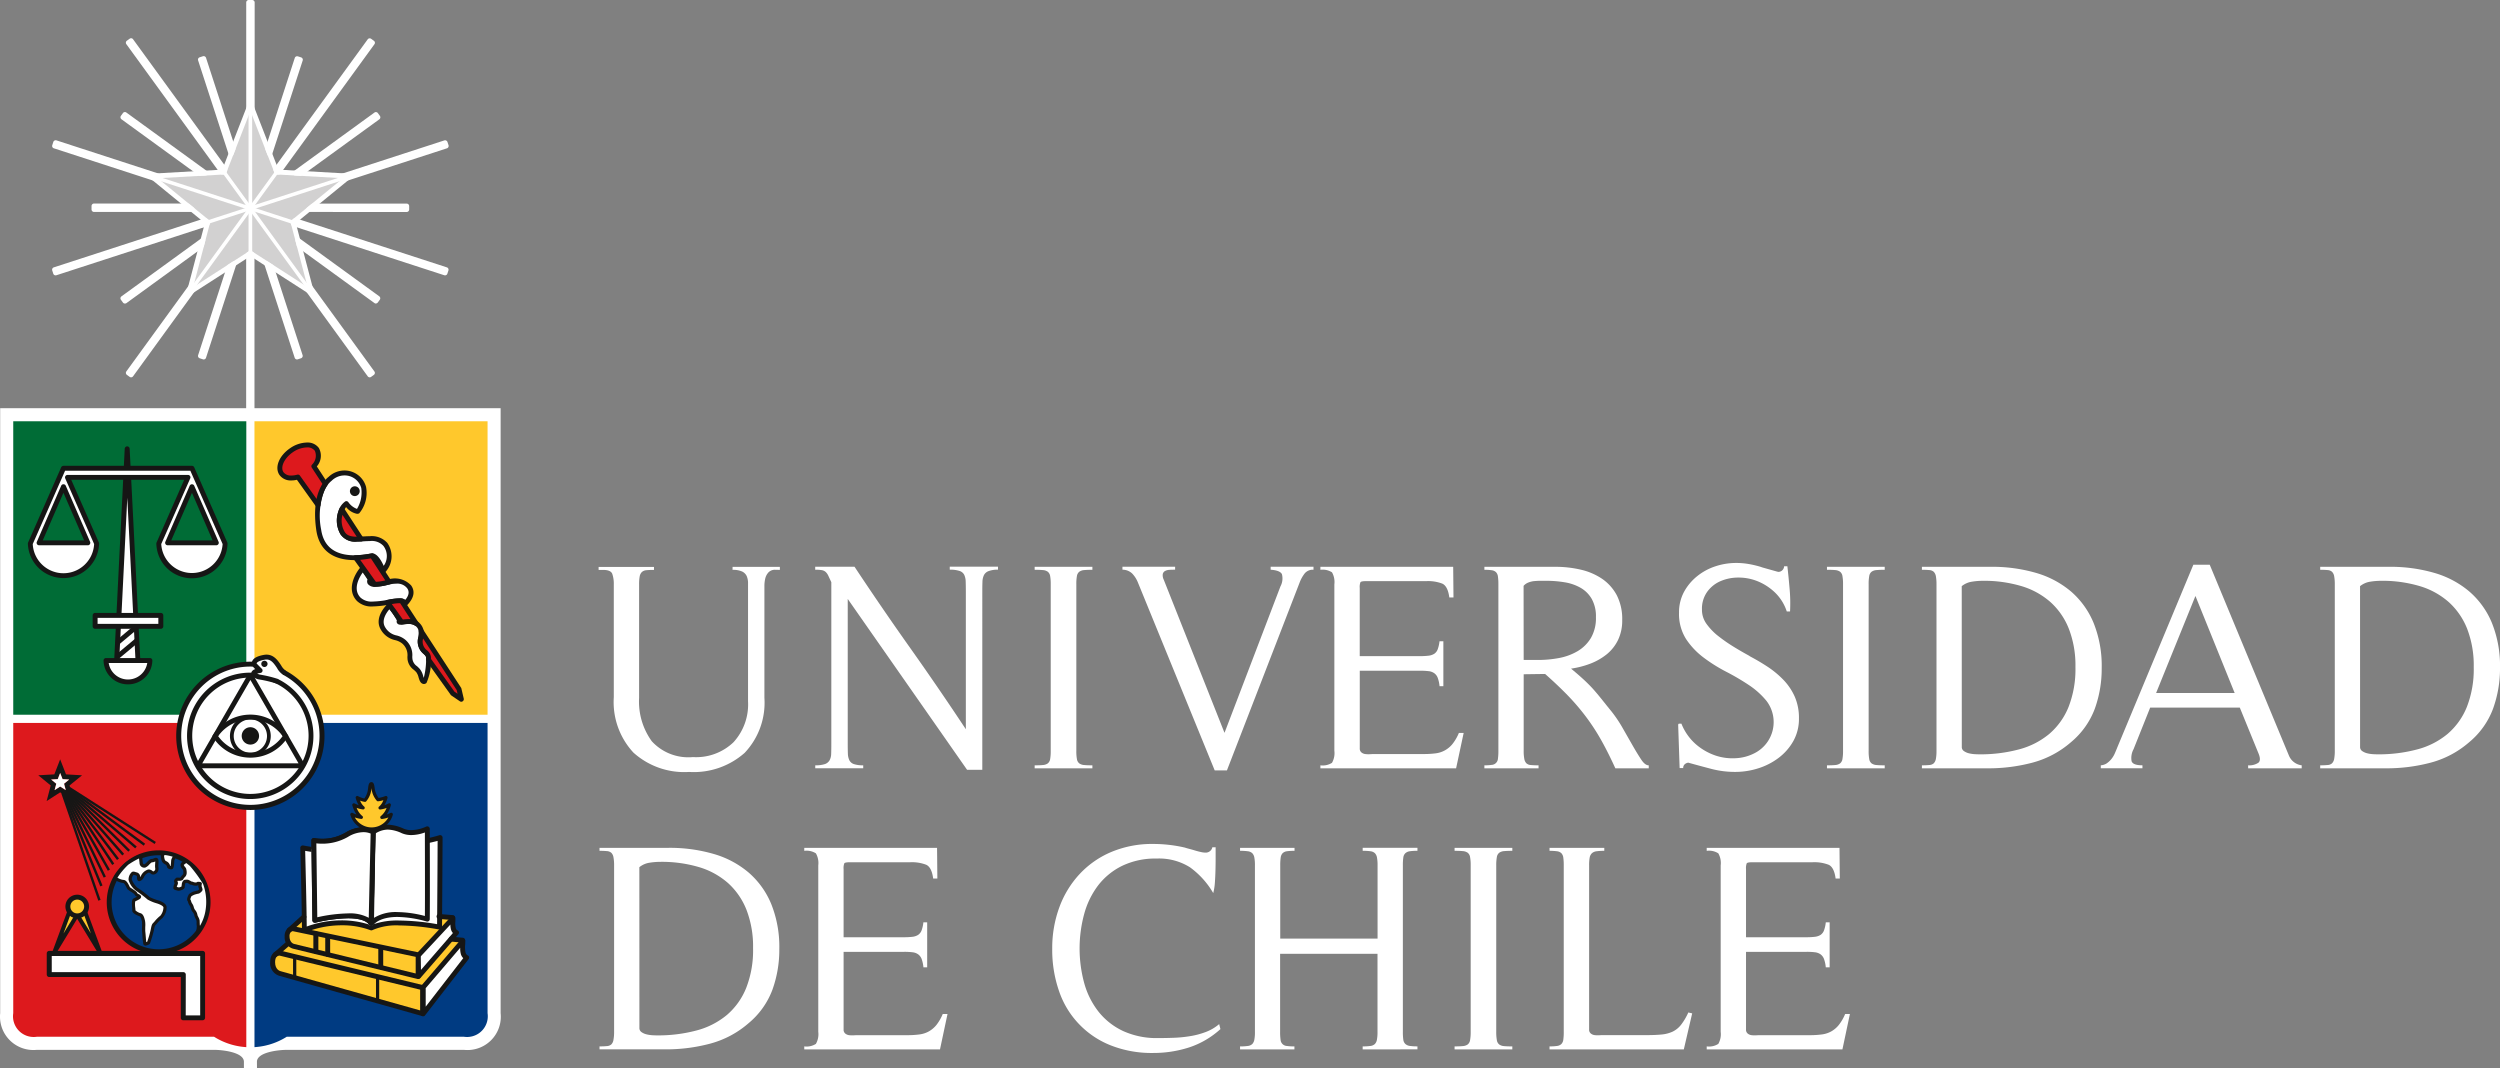 <svg xmlns="http://www.w3.org/2000/svg" width="199.567" height="85.281" viewBox="0 0 199.567 85.281">
  <rect x="0" y="0" width="199.567" height="85.281" fill="#808080" stroke="none"/>
  <g id="Grupo_684" data-name="Grupo 684" transform="translate(0.014 0.001)">
    <g id="Grupo_684-2" data-name="Grupo 684">
      <path id="Trazado_818" data-name="Trazado 818" d="M61.886,45.483a.714.714,0,0,0-.548.2,1.088,1.088,0,0,0-.262.487,2.621,2.621,0,0,0-.07.618V55.7a5.815,5.815,0,0,1-1.58,4.4,6.131,6.131,0,0,1-4.433,1.521,6.059,6.059,0,0,1-4.442-1.544,5.927,5.927,0,0,1-1.568-4.419v-9a2.442,2.442,0,0,0-.12-.844c-.079-.215-.324-.321-.736-.321h-.356v-.238h4.42v.238a6,6,0,0,0-.606.024.607.607,0,0,0-.357.143.637.637,0,0,0-.178.356,3.368,3.368,0,0,0-.047.642v9.051a5.4,5.4,0,0,0,1.01,3.458A3.954,3.954,0,0,0,55.3,60.435a4.309,4.309,0,0,0,3.242-1.189A4.475,4.475,0,0,0,59.7,55.991V46.582a1.438,1.438,0,0,0-.106-.594.767.767,0,0,0-.369-.368,1.771,1.771,0,0,0-.761-.131v-.238H62.24v.238Z" fill="#fff"/>
      <path id="Trazado_819" data-name="Trazado 819" d="M78.9,45.589a.682.682,0,0,0-.37.323,1.313,1.313,0,0,0-.118.545c-.009.222-.012.485-.012.784V61.45H77.185L67.658,47.811V59.382q0,.451.012.772a1.316,1.316,0,0,0,.119.535.623.623,0,0,0,.369.308,2.234,2.234,0,0,0,.736.094v.238H65.065v-.238a2.323,2.323,0,0,0,.76-.094.692.692,0,0,0,.38-.3,1.131,1.131,0,0,0,.131-.522c.007-.215.012-.479.012-.8v-12.9l-.238-.511a.961.961,0,0,0-.215-.308.608.608,0,0,0-.3-.143,2.983,2.983,0,0,0-.534-.035V45.24H68.2q2.186,3.3,4.444,6.486t4.442,6.486V47.237q0-.474-.012-.809a1.34,1.34,0,0,0-.119-.547.635.635,0,0,0-.38-.308,2.467,2.467,0,0,0-.773-.1v-.238h3.85v.238A2.113,2.113,0,0,0,78.9,45.589Z" fill="#fff"/>
      <path id="Trazado_820" data-name="Trazado 820" d="M82.579,61.331v-.238c.269,0,.487-.007.654-.024a.754.754,0,0,0,.392-.13.55.55,0,0,0,.191-.344,3.712,3.712,0,0,0,.046-.666V46.648a3.712,3.712,0,0,0-.046-.666.55.55,0,0,0-.191-.344.755.755,0,0,0-.392-.131q-.25-.024-.654-.024v-.238h4.609v.238c-.268,0-.487.008-.652.024a.756.756,0,0,0-.393.131.544.544,0,0,0-.19.344,3.455,3.455,0,0,0-.047.666V59.929a3.455,3.455,0,0,0,.047.666.544.544,0,0,0,.19.344.761.761,0,0,0,.393.13c.165.017.384.024.652.024v.238Z" fill="#fff"/>
      <path id="Trazado_821" data-name="Trazado 821" d="M104.141,45.767a2.783,2.783,0,0,0-.392.689L97.927,61.5h-.974L90.823,46.5a2.231,2.231,0,0,0-.464-.724,1.123,1.123,0,0,0-.772-.3v-.238h4.205v.238c-.159,0-.308,0-.452.012a.821.821,0,0,0-.356.094.37.37,0,0,0-.179.249.805.805,0,0,0,.083.452L97.735,58.5,102.2,46.81a1.334,1.334,0,0,0,.118-.975c-.094-.2-.4-.323-.9-.356v-.238h3.42v.238A.841.841,0,0,0,104.141,45.767Z" fill="#fff"/>
      <path id="Trazado_822" data-name="Trazado 822" d="M116.222,61.331H105.389v-.238a1.386,1.386,0,0,0,.925-.2,1.558,1.558,0,0,0,.19-.962V46.648a1.568,1.568,0,0,0-.19-.963,1.386,1.386,0,0,0-.925-.2v-.238h10.6l.024,2.448h-.332q-.119-.9-.558-1.106a3.167,3.167,0,0,0-1.271-.2h-4.8c-.27,0-.424.028-.464.084a1.028,1.028,0,0,0-.059.463v5.44h4.824a5.45,5.45,0,0,0,.664-.035,1.065,1.065,0,0,0,.464-.155.728.728,0,0,0,.272-.356,2.619,2.619,0,0,0,.144-.642h.308v3.588H114.9a2.66,2.66,0,0,0-.144-.665.8.8,0,0,0-.272-.368.956.956,0,0,0-.451-.167,5.675,5.675,0,0,0-.677-.035h-4.824v6.2a.393.393,0,0,0,.131.32.579.579,0,0,0,.309.131,2.011,2.011,0,0,0,.38.013c.135-.009.249-.013.345-.013h3.92a7.4,7.4,0,0,0,.987-.058,2.04,2.04,0,0,0,1.341-.761,3.676,3.676,0,0,0,.5-.868h.381Z" fill="#fff"/>
      <path id="Trazado_823" data-name="Trazado 823" d="M128.934,61.331q-.572-1.259-1.141-2.27a16.784,16.784,0,0,0-1.236-1.888,18.165,18.165,0,0,0-1.448-1.687q-.786-.807-1.782-1.687l-1.71.024V59.93a3.269,3.269,0,0,0,.048.64.667.667,0,0,0,.166.357.557.557,0,0,0,.355.142,6.118,6.118,0,0,0,.618.024v.238h-4.325v-.238a3.787,3.787,0,0,0,.583-.035.53.53,0,0,0,.5-.5,4.272,4.272,0,0,0,.035-.629V46.648a4.254,4.254,0,0,0-.035-.618.616.616,0,0,0-.155-.356.607.607,0,0,0-.344-.155,3.917,3.917,0,0,0-.583-.035v-.238h5.679a8.822,8.822,0,0,1,2.009.226,5.055,5.055,0,0,1,1.7.725,3.7,3.7,0,0,1,1.175,1.307,4.149,4.149,0,0,1,.439,2,3.559,3.559,0,0,1-.332,1.58,3.372,3.372,0,0,1-.9,1.142,4.851,4.851,0,0,1-1.307.748,7.216,7.216,0,0,1-1.544.4q.688.568,1.116.974c.285.27.535.526.749.773s.423.5.63.759.452.567.736.915a10.521,10.521,0,0,1,.9,1.343c.286.5.551.966.8,1.4s.472.8.677,1.106.4.45.593.45v.238Zm-7.318-8.649h1.139a9.065,9.065,0,0,0,1.676-.154,4.558,4.558,0,0,0,1.485-.546,3.037,3.037,0,0,0,1.068-1.057,3.147,3.147,0,0,0,.4-1.663,2.834,2.834,0,0,0-.333-1.449,2.4,2.4,0,0,0-.891-.891,3.755,3.755,0,0,0-1.271-.44,8.8,8.8,0,0,0-1.45-.12h-.475c-.158,0-.324.009-.5.024a1.711,1.711,0,0,0-.487.119.971.971,0,0,0-.368.262Z" fill="#fff"/>
      <path id="Trazado_824" data-name="Trazado 824" d="M134.471,61.01a.377.377,0,0,0-.12.3h-.285l-.118-3.47.046-.072h.215a4.272,4.272,0,0,0,1.151,1.641,4.707,4.707,0,0,0,1.533.89,4.271,4.271,0,0,0,1.64.226,3.624,3.624,0,0,0,1.508-.4,2.783,2.783,0,0,0,.95-4.186,6.348,6.348,0,0,0-1.389-1.248,18.928,18.928,0,0,0-1.818-1.069,12.536,12.536,0,0,1-1.817-1.141,5.95,5.95,0,0,1-1.39-1.472,3.737,3.737,0,0,1-.559-2.1,3.427,3.427,0,0,1,.392-1.651,4.122,4.122,0,0,1,1.035-1.247,4.576,4.576,0,0,1,1.46-.8,5.273,5.273,0,0,1,1.676-.273,5.827,5.827,0,0,1,.987.083,8.078,8.078,0,0,1,.961.226,2.183,2.183,0,0,0,.26.083l.464.131.463.13a2.185,2.185,0,0,0,.238.061.469.469,0,0,0,.452-.452h.26q.1.879.179,1.806a12.662,12.662,0,0,1,.035,1.806h-.261a3.7,3.7,0,0,0-.927-1.5,4.395,4.395,0,0,0-1.367-.9,4.051,4.051,0,0,0-1.556-.308,3.583,3.583,0,0,0-1.437.285,2.561,2.561,0,0,0-1.068.856,2.315,2.315,0,0,0-.416,1.4,1.915,1.915,0,0,0,.344,1.13,4.884,4.884,0,0,0,.821.89,12.706,12.706,0,0,0,1.307.927q.688.427,1.4.808l-.166-.072a16.8,16.8,0,0,1,1.509.879,7.5,7.5,0,0,1,1.295,1.07,4.657,4.657,0,0,1,.9,1.342,4.2,4.2,0,0,1,.332,1.723,3.616,3.616,0,0,1-.45,1.817,4.341,4.341,0,0,1-1.177,1.342,5.33,5.33,0,0,1-1.626.832,6.016,6.016,0,0,1-1.83.285,7.423,7.423,0,0,1-1.9-.238c-.6-.157-1.22-.324-1.853-.5A.517.517,0,0,0,134.471,61.01Z" fill="#fff"/>
      <path id="Trazado_825" data-name="Trazado 825" d="M145.827,61.331v-.238c.27,0,.487-.007.653-.024a.754.754,0,0,0,.392-.13.555.555,0,0,0,.19-.344,3.537,3.537,0,0,0,.048-.666V46.648a3.537,3.537,0,0,0-.048-.666.548.548,0,0,0-.19-.344.755.755,0,0,0-.392-.131c-.166-.016-.383-.024-.653-.024v-.238h4.61v.238q-.4,0-.654.024a.755.755,0,0,0-.392.131.544.544,0,0,0-.19.344,3.536,3.536,0,0,0-.047.666V59.929a3.536,3.536,0,0,0,.047.666.548.548,0,0,0,.19.344.773.773,0,0,0,.392.13c.166.017.384.024.654.024v.238Z" fill="#fff"/>
      <path id="Trazado_826" data-name="Trazado 826" d="M153.406,61.092a5.867,5.867,0,0,0,.593-.024.562.562,0,0,0,.357-.142.691.691,0,0,0,.167-.357,3.517,3.517,0,0,0,.047-.64V46.648a3.538,3.538,0,0,0-.047-.642.692.692,0,0,0-.167-.356.569.569,0,0,0-.357-.143q-.237-.024-.593-.024v-.238h5.512a12.558,12.558,0,0,1,3.6.487,7.572,7.572,0,0,1,2.792,1.485,6.685,6.685,0,0,1,1.806,2.52,9.173,9.173,0,0,1,.642,3.588,9.4,9.4,0,0,1-.548,3.243,6.364,6.364,0,0,1-1.9,2.673,7.692,7.692,0,0,1-3.088,1.64,13.68,13.68,0,0,1-3.493.451h-5.323Zm3.184-1.473a.384.384,0,0,0,.166.334,1.2,1.2,0,0,0,.4.179,2.632,2.632,0,0,0,.475.071c.158.008.277.012.356.012a11.909,11.909,0,0,0,3.161-.393,6.282,6.282,0,0,0,2.423-1.235,5.561,5.561,0,0,0,1.544-2.162,8.273,8.273,0,0,0,.547-3.171,8.117,8.117,0,0,0-.523-3.053,5.652,5.652,0,0,0-1.484-2.151,6.153,6.153,0,0,0-2.33-1.271,10.482,10.482,0,0,0-3.054-.417,5.611,5.611,0,0,0-.878.072,1.7,1.7,0,0,0-.808.357Z" fill="#fff"/>
      <path id="Trazado_827" data-name="Trazado 827" d="M179.448,61.331v-.238a1.319,1.319,0,0,0,.807-.2q.261-.2,0-.8l-1.474-3.611h-7.152l-1.33,3.327a1.468,1.468,0,0,0-.155.951c.071.222.361.331.867.331v.238h-3.326v-.238a.969.969,0,0,0,.488-.165,1.869,1.869,0,0,0,.356-.332,1.963,1.963,0,0,0,.263-.428c.071-.159.137-.317.2-.476l6.083-14.611h1.306l6.32,15.229a1.272,1.272,0,0,0,1.022.784v.238Zm-4.207-13.757L172.1,55.321h6.273Z" fill="#fff"/>
      <path id="Trazado_828" data-name="Trazado 828" d="M185.2,61.092a5.887,5.887,0,0,0,.594-.024.557.557,0,0,0,.356-.142.676.676,0,0,0,.167-.357,3.43,3.43,0,0,0,.048-.64V46.648a3.451,3.451,0,0,0-.048-.642.673.673,0,0,0-.167-.356.558.558,0,0,0-.356-.143c-.159-.016-.356-.024-.594-.024v-.238h5.512a12.558,12.558,0,0,1,3.6.487,7.536,7.536,0,0,1,2.792,1.485,6.653,6.653,0,0,1,1.808,2.52,9.173,9.173,0,0,1,.642,3.588A9.451,9.451,0,0,1,199,56.568a6.349,6.349,0,0,1-1.9,2.673,7.683,7.683,0,0,1-3.089,1.64,13.672,13.672,0,0,1-3.492.451H185.2Zm3.184-1.473a.384.384,0,0,0,.166.334,1.222,1.222,0,0,0,.4.179,2.632,2.632,0,0,0,.475.071q.237.012.357.012a11.907,11.907,0,0,0,3.16-.393,6.266,6.266,0,0,0,2.424-1.235,5.561,5.561,0,0,0,1.544-2.162,8.272,8.272,0,0,0,.546-3.171,8.135,8.135,0,0,0-.522-3.053,5.665,5.665,0,0,0-1.485-2.151,6.145,6.145,0,0,0-2.328-1.271,10.475,10.475,0,0,0-3.053-.417,5.637,5.637,0,0,0-.88.072,1.7,1.7,0,0,0-.807.357Z" fill="#fff"/>
      <path id="Trazado_829" data-name="Trazado 829" d="M47.843,83.529a5.866,5.866,0,0,0,.593-.024.576.576,0,0,0,.358-.142A.675.675,0,0,0,48.958,83a3.349,3.349,0,0,0,.05-.64V69.082a3.38,3.38,0,0,0-.05-.643.672.672,0,0,0-.164-.356.576.576,0,0,0-.358-.142,5.866,5.866,0,0,0-.593-.024v-.238h5.513a12.559,12.559,0,0,1,3.6.488,7.535,7.535,0,0,1,2.792,1.485,6.678,6.678,0,0,1,1.806,2.518,9.173,9.173,0,0,1,.642,3.588A9.411,9.411,0,0,1,61.648,79a6.364,6.364,0,0,1-1.9,2.673,7.685,7.685,0,0,1-3.089,1.641,13.624,13.624,0,0,1-3.492.452H47.845Zm3.184-1.473a.388.388,0,0,0,.168.333,1.161,1.161,0,0,0,.4.178,2.548,2.548,0,0,0,.475.072c.158.009.277.012.356.012a11.909,11.909,0,0,0,3.161-.393,6.285,6.285,0,0,0,2.423-1.236,5.557,5.557,0,0,0,1.544-2.164,8.236,8.236,0,0,0,.547-3.171,8.136,8.136,0,0,0-.523-3.053,5.673,5.673,0,0,0-1.485-2.151,6.148,6.148,0,0,0-2.329-1.271,10.474,10.474,0,0,0-3.053-.415,5.636,5.636,0,0,0-.88.071,1.692,1.692,0,0,0-.808.356Z" fill="#fff"/>
      <path id="Trazado_830" data-name="Trazado 830" d="M75.023,83.768H64.188v-.239a1.383,1.383,0,0,0,.928-.2,1.558,1.558,0,0,0,.19-.962V69.082a1.561,1.561,0,0,0-.19-.963,1.383,1.383,0,0,0-.928-.2v-.238h10.6l.024,2.448h-.334q-.118-.9-.557-1.1a3.167,3.167,0,0,0-1.271-.2h-4.8c-.269,0-.424.028-.463.083a1.028,1.028,0,0,0-.059.463v5.441H72.15a5.491,5.491,0,0,0,.666-.035,1.06,1.06,0,0,0,.463-.154.762.762,0,0,0,.274-.357,2.617,2.617,0,0,0,.143-.642H74v3.589H73.7a2.666,2.666,0,0,0-.143-.666.834.834,0,0,0-.274-.368.96.96,0,0,0-.452-.167,5.286,5.286,0,0,0-.677-.035H67.328v6.2a.388.388,0,0,0,.13.32.6.6,0,0,0,.308.133,2.122,2.122,0,0,0,.382.011c.134-.009.249-.011.343-.011h3.92a7.065,7.065,0,0,0,.986-.061,2.076,2.076,0,0,0,.75-.249,2.145,2.145,0,0,0,.595-.511,3.738,3.738,0,0,0,.5-.869h.381Z" fill="#fff"/>
      <path id="Trazado_831" data-name="Trazado 831" d="M94.9,83.614a9.3,9.3,0,0,1-2.863.44,8.888,8.888,0,0,1-3.386-.607,7.1,7.1,0,0,1-4.123-4.326,10.024,10.024,0,0,1-.546-3.386,9.439,9.439,0,0,1,.57-3.315,7.836,7.836,0,0,1,1.629-2.661A7.352,7.352,0,0,1,88.721,68a8.41,8.41,0,0,1,3.315-.631,11.284,11.284,0,0,1,2.517.286c.1.032.22.068.37.107s.305.083.463.131.308.087.452.118a1.65,1.65,0,0,0,.356.049.538.538,0,0,0,.57-.428h.262v.88q0,.474-.013.972t-.047.976a4.58,4.58,0,0,1-.131.831,6.693,6.693,0,0,0-1.854-2.056,4.622,4.622,0,0,0-2.661-.7,6.1,6.1,0,0,0-2.756.581,5.44,5.44,0,0,0-1.913,1.556,6.659,6.659,0,0,0-1.116,2.282,10.522,10.522,0,0,0,.011,5.56A6.467,6.467,0,0,0,87.7,80.786a5.456,5.456,0,0,0,1.947,1.52,6.446,6.446,0,0,0,2.791.559c.382,0,.793-.006,1.237-.023a10.214,10.214,0,0,0,1.318-.131,6.348,6.348,0,0,0,1.248-.332,3.61,3.61,0,0,0,1.068-.63l.1.4A6.916,6.916,0,0,1,94.9,83.614Z" fill="#fff"/>
      <path id="Trazado_832" data-name="Trazado 832" d="M108.763,83.768v-.239a4.117,4.117,0,0,0,.618-.035.621.621,0,0,0,.356-.154A.661.661,0,0,0,109.9,83a3.158,3.158,0,0,0,.048-.629V76.139h-7.775v6.227a4.272,4.272,0,0,0,.036.629.531.531,0,0,0,.5.5,3.973,3.973,0,0,0,.607.035v.239H98.976v-.239a4.118,4.118,0,0,0,.618-.035.627.627,0,0,0,.357-.154.682.682,0,0,0,.165-.345,3.157,3.157,0,0,0,.047-.629V69.082a3.254,3.254,0,0,0-.047-.631.679.679,0,0,0-.165-.344.628.628,0,0,0-.357-.155,4.4,4.4,0,0,0-.618-.035v-.238h4.348v.238a4.1,4.1,0,0,0-.607.035.6.6,0,0,0-.343.155.622.622,0,0,0-.155.356,4.255,4.255,0,0,0-.036.618v5.844h7.77V69.081a3.255,3.255,0,0,0-.048-.631.657.657,0,0,0-.166-.344.622.622,0,0,0-.356-.155,4.4,4.4,0,0,0-.618-.035v-.238h4.371v.238a4.092,4.092,0,0,0-.606.035.663.663,0,0,0-.356.155.571.571,0,0,0-.167.356,4.4,4.4,0,0,0-.035.618V82.364a4.414,4.414,0,0,0,.035.629.562.562,0,0,0,.167.345.665.665,0,0,0,.356.154,3.96,3.96,0,0,0,.606.035v.239Z" fill="#fff"/>
      <path id="Trazado_833" data-name="Trazado 833" d="M116.1,83.768v-.239c.271,0,.489-.007.655-.024a.779.779,0,0,0,.393-.13.547.547,0,0,0,.189-.345,3.538,3.538,0,0,0,.049-.666V69.082a3.538,3.538,0,0,0-.049-.666.542.542,0,0,0-.189-.344.78.78,0,0,0-.393-.131c-.165-.017-.384-.024-.655-.024v-.238h4.61v.238c-.267,0-.484.008-.653.024a.764.764,0,0,0-.392.131.544.544,0,0,0-.19.344,3.624,3.624,0,0,0-.049.666V82.366a3.624,3.624,0,0,0,.049.666.544.544,0,0,0,.19.345.754.754,0,0,0,.392.13c.166.017.384.024.653.024v.239Z" fill="#fff"/>
      <path id="Trazado_834" data-name="Trazado 834" d="M134.4,83.768h-10.72v-.239a3.882,3.882,0,0,0,.6-.035.6.6,0,0,0,.345-.154.613.613,0,0,0,.155-.345,4.272,4.272,0,0,0,.035-.629V69.082a4.4,4.4,0,0,0-.035-.618.629.629,0,0,0-.155-.356.594.594,0,0,0-.345-.155,4.148,4.148,0,0,0-.6-.035V67.68h4.371v.238a4.4,4.4,0,0,0-.618.035.685.685,0,0,0-.368.155.631.631,0,0,0-.179.344,3.418,3.418,0,0,0-.046.631V82.176a.388.388,0,0,0,.13.32.6.6,0,0,0,.309.133,2.088,2.088,0,0,0,.379.011c.136-.009.251-.011.346-.011h3.476c.429,0,.808-.017,1.14-.048a2.684,2.684,0,0,0,.88-.227,1.914,1.914,0,0,0,.677-.547,4.771,4.771,0,0,0,.582-.986l.308.071Z" fill="#fff"/>
      <path id="Trazado_835" data-name="Trazado 835" d="M147.061,83.768H136.227v-.239a1.376,1.376,0,0,0,.926-.2,1.559,1.559,0,0,0,.19-.962V69.082a1.562,1.562,0,0,0-.19-.963,1.376,1.376,0,0,0-.926-.2v-.238h10.6l.024,2.448h-.334q-.118-.9-.559-1.1a3.167,3.167,0,0,0-1.271-.2h-4.8c-.267,0-.421.028-.463.083a1.057,1.057,0,0,0-.059.463v5.441h4.824a5.491,5.491,0,0,0,.666-.035,1.073,1.073,0,0,0,.463-.154.752.752,0,0,0,.272-.357,2.57,2.57,0,0,0,.142-.642h.309v3.589h-.309a2.62,2.62,0,0,0-.142-.666.83.83,0,0,0-.272-.368.96.96,0,0,0-.452-.167,5.285,5.285,0,0,0-.677-.035h-4.824v6.2a.386.386,0,0,0,.131.32.6.6,0,0,0,.309.133,2.075,2.075,0,0,0,.378.011c.135-.009.25-.011.346-.011h3.92a7.065,7.065,0,0,0,.986-.061,2.078,2.078,0,0,0,.749-.249,2.106,2.106,0,0,0,.593-.511,3.647,3.647,0,0,0,.5-.869h.381Z" fill="#fff"/>
    </g>
    <path id="Trazado_836" data-name="Trazado 836" d="M20.074,57.383V33.106H.521V57.383Z" fill="#006c36"/>
    <path id="Trazado_837" data-name="Trazado 837" d="M39.558,57.383V33.106H20.007V57.383Z" fill="#ffc82c"/>
    <path id="Trazado_838" data-name="Trazado 838" d="M19.853,57.252V84.27a1.008,1.008,0,0,1,.122.487h0c0-1.45,2.7-1.476,2.9-1.476H37.024a2.173,2.173,0,0,0,2.4-1.919,2.149,2.149,0,0,0,0-.481V57.252Z" fill="#003b82"/>
    <path id="Trazado_839" data-name="Trazado 839" d="M19.919,57.252H.519v23.63a2.174,2.174,0,0,0,1.922,2.4,2.122,2.122,0,0,0,.478,0H17.071c.178,0,2.46.022,2.843,1.139Z" fill="#dd191d"/>
    <path id="Trazado_840" data-name="Trazado 840" d="M25.664,58.686a5.67,5.67,0,1,1-5.672-5.669c.133,0,.4-.263.518-.319a1.486,1.486,0,0,1,1.026-.166c.349.091.581.884.9,1.038A5.669,5.669,0,0,1,25.664,58.686Z" fill="#fff"/>
    <path id="Trazado_841" data-name="Trazado 841" d="M25.63,67.875l-1.466-.163.159,6.448a8.156,8.156,0,0,1,5.315-.029s1.81-.781,5.434-.129l.04-7.1s-1.335.261-3.649.456S29.8,68.039,25.63,67.875Z" fill="#fff"/>
    <g id="Grupo_685" data-name="Grupo 685">
      <path id="Trazado_842" data-name="Trazado 842" d="M22.982,75.354l-.815.7L33.72,78.847l3.159-3.688-.781-.325-2.721,3.1Z" fill="#ffc82c"/>
    </g>
    <g id="Grupo_686" data-name="Grupo 686">
      <path id="Trazado_843" data-name="Trazado 843" d="M24.323,74.16a9.314,9.314,0,0,1,5.254-.183A13.888,13.888,0,0,1,35.072,74l-.033-.93,1.1.228-2.775,2.923-10.079-2.09.932-.853Z" fill="#ffc82c"/>
    </g>
    <g id="Grupo_687" data-name="Grupo 687">
      <path id="Trazado_844" data-name="Trazado 844" d="M14.768,23.79l1.574-5.983-4.789-3.915,6.176-.352,2.244-5.765,2.242,5.765,6.176.352L23.6,17.807l1.572,5.983-5.2-3.346Z" fill="#fff"/>
      <path id="Trazado_845" data-name="Trazado 845" d="M19.975,19.981l4.568,2.939-1.381-5.254,4.207-3.437-5.424-.31L19.976,8.856,18,13.919l-5.423.31,4.207,3.437L15.406,22.92Z" fill="#d2d1d1"/>
    </g>
    <g id="Grupo_728" data-name="Grupo 728">
      <g id="Grupo_689" data-name="Grupo 689">
        <g id="Grupo_688" data-name="Grupo 688">
          <path id="Trazado_846" data-name="Trazado 846" d="M18.588,11.881,16.246,4.674l-.26.085,2.446,7.523Z" fill="#fff"/>
        </g>
        <path id="Trazado_847" data-name="Trazado 847" d="M18.432,12.478h-.006a.193.193,0,0,1-.18-.135L15.8,4.82a.194.194,0,0,1,.123-.246h0l.261-.085a.193.193,0,0,1,.149.012.2.2,0,0,1,.1.113l2.341,7.205a.2.2,0,0,1,0,.131l-.157.4A.194.194,0,0,1,18.432,12.478Z" fill="#fff"/>
      </g>
      <g id="Grupo_691" data-name="Grupo 691">
        <g id="Grupo_690" data-name="Grupo 690">
          <path id="Trazado_848" data-name="Trazado 848" d="M7.494,16.723h7.829l-.335-.273H7.494Z" fill="#fff"/>
        </g>
        <path id="Trazado_849" data-name="Trazado 849" d="M15.322,16.919H7.493a.2.2,0,0,1-.2-.2h0v-.273a.2.2,0,0,1,.2-.2h7.494a.2.2,0,0,1,.123.043l.335.274a.193.193,0,0,1,.061.217A.2.2,0,0,1,15.322,16.919Z" fill="#fff"/>
      </g>
      <g id="Grupo_693" data-name="Grupo 693">
        <g id="Grupo_692" data-name="Grupo 692">
          <path id="Trazado_850" data-name="Trazado 850" d="M17.866,13.732l.071-.181L10.45,3.245l-.223.161L17.735,13.74Z" fill="#fff"/>
        </g>
        <path id="Trazado_851" data-name="Trazado 851" d="M17.736,13.936a.2.2,0,0,1-.159-.08L10.07,3.523a.2.2,0,0,1-.035-.146.194.194,0,0,1,.079-.127l.222-.161a.194.194,0,0,1,.271.042h0l7.489,10.3a.2.2,0,0,1,.023.187l-.07.18a.2.2,0,0,1-.172.124l-.13.007Z" fill="#fff"/>
      </g>
      <g id="Grupo_695" data-name="Grupo 695">
        <g id="Grupo_694" data-name="Grupo 694">
          <path id="Trazado_852" data-name="Trazado 852" d="M19.975,8.318l.135.351V.2h-.273V8.67Z" fill="#fff"/>
        </g>
        <path id="Trazado_853" data-name="Trazado 853" d="M20.11,8.865a.2.2,0,0,1-.135-.055.2.2,0,0,1-.334-.14V.2a.2.2,0,0,1,.2-.2h.274a.2.2,0,0,1,.2.2h0V8.673a.2.2,0,0,1-.16.193A.17.17,0,0,1,20.11,8.865Z" fill="#fff"/>
      </g>
      <g id="Grupo_697" data-name="Grupo 697">
        <g id="Grupo_696" data-name="Grupo 696">
          <path id="Trazado_854" data-name="Trazado 854" d="M23.985,13.841l6.168-4.479-.162-.222-6.437,4.676Z" fill="#fff"/>
        </g>
        <path id="Trazado_855" data-name="Trazado 855" d="M23.985,14.037h-.01l-.432-.024a.192.192,0,0,1-.175-.139.2.2,0,0,1,.072-.215l6.437-4.675a.2.2,0,0,1,.146-.035.2.2,0,0,1,.128.078l.161.221a.2.2,0,0,1-.043.274L24.1,14A.185.185,0,0,1,23.985,14.037Z" fill="#fff"/>
      </g>
      <g id="Grupo_699" data-name="Grupo 699">
        <g id="Grupo_698" data-name="Grupo 698">
          <path id="Trazado_856" data-name="Trazado 856" d="M27.878,14.063l-.2.164L35.6,11.652l-.084-.262L27.38,14.035Z" fill="#fff"/>
        </g>
        <path id="Trazado_857" data-name="Trazado 857" d="M27.681,14.421a.193.193,0,0,1-.171-.1.187.187,0,0,1-.025-.083l-.111-.006a.2.2,0,0,1-.049-.382l8.135-2.644a.2.2,0,0,1,.245.125l.086.26a.2.2,0,0,1-.125.247l-7.924,2.575A.249.249,0,0,1,27.681,14.421Z" fill="#fff"/>
      </g>
      <g id="Grupo_701" data-name="Grupo 701">
        <g id="Grupo_700" data-name="Grupo 700">
          <path id="Trazado_858" data-name="Trazado 858" d="M16.394,13.815,9.958,9.139,9.8,9.361l6.166,4.479Z" fill="#fff"/>
        </g>
        <path id="Trazado_859" data-name="Trazado 859" d="M15.963,14.037A.191.191,0,0,1,15.848,14L9.681,9.519a.2.2,0,0,1-.042-.274L9.8,9.024a.2.2,0,0,1,.127-.078.193.193,0,0,1,.145.035l6.437,4.675a.2.2,0,0,1-.105.354l-.43.024Z" fill="#fff"/>
      </g>
      <g id="Grupo_703" data-name="Grupo 703">
        <g id="Grupo_702" data-name="Grupo 702">
          <path id="Trazado_860" data-name="Trazado 860" d="M21.516,12.282,23.96,4.759l-.26-.085-2.34,7.207Z" fill="#fff"/>
        </g>
        <path id="Trazado_861" data-name="Trazado 861" d="M21.516,12.478a.2.2,0,0,1-.183-.125l-.156-.4a.2.2,0,0,1,0-.131l2.341-7.2a.2.2,0,0,1,.247-.125l.26.083a.211.211,0,0,1,.114.1.2.2,0,0,1,.01.15L21.7,12.348a.2.2,0,0,1-.18.135Z" fill="#fff"/>
      </g>
      <g id="Grupo_705" data-name="Grupo 705">
        <g id="Grupo_704" data-name="Grupo 704">
          <path id="Trazado_862" data-name="Trazado 862" d="M22.082,13.732l.13.009L29.72,3.407,29.5,3.246,22.011,13.552Z" fill="#fff"/>
        </g>
        <path id="Trazado_863" data-name="Trazado 863" d="M22.212,13.936H22.2l-.13-.007a.2.2,0,0,1-.171-.124l-.072-.18a.2.2,0,0,1,.024-.187l7.488-10.3a.2.2,0,0,1,.273-.043l.221.161a.194.194,0,0,1,.079.127.191.191,0,0,1-.035.146L22.37,13.862A.2.2,0,0,1,22.212,13.936Z" fill="#fff"/>
      </g>
      <g id="Grupo_707" data-name="Grupo 707">
        <g id="Grupo_706" data-name="Grupo 706">
          <path id="Trazado_864" data-name="Trazado 864" d="M32.453,16.45H24.96l-.335.273h7.828Z" fill="#fff"/>
        </g>
        <path id="Trazado_865" data-name="Trazado 865" d="M24.625,16.919a.2.2,0,0,1-.188-.211.2.2,0,0,1,.065-.137l.333-.274a.2.2,0,0,1,.125-.043h7.493a.192.192,0,0,1,.138.057.2.2,0,0,1,.058.138v.273a.2.2,0,0,1-.2.2h0Z" fill="#fff"/>
      </g>
      <g id="Grupo_709" data-name="Grupo 709">
        <g id="Grupo_708" data-name="Grupo 708">
          <path id="Trazado_866" data-name="Trazado 866" d="M12.068,14.063l.5-.028L4.432,11.39l-.084.262,7.924,2.575Z" fill="#fff"/>
        </g>
        <path id="Trazado_867" data-name="Trazado 867" d="M12.267,14.421a.208.208,0,0,1-.06-.009L4.282,11.837a.194.194,0,0,1-.124-.245h0l.084-.262a.2.2,0,0,1,.1-.113.2.2,0,0,1,.15-.013l8.134,2.644a.2.2,0,0,1-.05.382l-.112.006a.172.172,0,0,1-.022.083A.2.2,0,0,1,12.267,14.421Z" fill="#fff"/>
      </g>
      <g id="Grupo_711" data-name="Grupo 711">
        <g id="Grupo_710" data-name="Grupo 710">
          <path id="Trazado_868" data-name="Trazado 868" d="M21.283,21.057,23.7,28.5l.26-.084-2.312-7.121Z" fill="#fff"/>
        </g>
        <path id="Trazado_869" data-name="Trazado 869" d="M23.7,28.693a.2.2,0,0,1-.19-.135l-2.418-7.44a.2.2,0,0,1,.142-.244.2.2,0,0,1,.15.019l.363.234a.219.219,0,0,1,.083.1l2.312,7.123a.2.2,0,0,1-.124.247l-.26.085A.229.229,0,0,1,23.7,28.693Z" fill="#fff"/>
      </g>
      <g id="Grupo_713" data-name="Grupo 713">
        <g id="Grupo_712" data-name="Grupo 712">
          <path id="Trazado_870" data-name="Trazado 870" d="M19.975,20.216l-.138.087V32.976h.273V20.3Z" fill="#fff"/>
        </g>
        <path id="Trazado_871" data-name="Trazado 871" d="M20.11,33.174h-.274a.2.2,0,0,1-.2-.2h0V20.3a.2.2,0,0,1,.09-.164l.136-.087a.2.2,0,0,1,.212,0l.137.087a.2.2,0,0,1,.089.164V32.974A.2.2,0,0,1,20.11,33.174Z" fill="#fff"/>
      </g>
      <g id="Grupo_715" data-name="Grupo 715">
        <g id="Grupo_714" data-name="Grupo 714">
          <path id="Trazado_872" data-name="Trazado 872" d="M23.869,19.584l6.121,4.449.162-.221-6.4-4.645Z" fill="#fff"/>
        </g>
        <path id="Trazado_873" data-name="Trazado 873" d="M29.991,24.229a.191.191,0,0,1-.115-.038l-6.123-4.448a.2.2,0,0,1-.075-.109l-.109-.418a.2.2,0,0,1,.16-.233.2.2,0,0,1,.14.025l6.393,4.645a.2.2,0,0,1,.045.271l0,0-.161.22a.2.2,0,0,1-.127.079Z" fill="#fff"/>
      </g>
      <g id="Grupo_717" data-name="Grupo 717">
        <g id="Grupo_716" data-name="Grupo 716">
          <path id="Trazado_874" data-name="Trazado 874" d="M23.383,17.739l.028.108,12.11,3.934.084-.26L23.55,17.6Z" fill="#fff"/>
        </g>
        <path id="Trazado_875" data-name="Trazado 875" d="M35.515,21.981a.21.21,0,0,1-.061-.009L23.345,18.038a.2.2,0,0,1-.129-.136l-.028-.108a.2.2,0,0,1,.064-.2l.166-.135a.2.2,0,0,1,.184-.035l12.057,3.918a.2.2,0,0,1,.125.245l-.086.26a.186.186,0,0,1-.1.113A.2.2,0,0,1,35.515,21.981Z" fill="#fff"/>
      </g>
      <g id="Grupo_719" data-name="Grupo 719">
        <g id="Grupo_718" data-name="Grupo 718">
          <path id="Trazado_876" data-name="Trazado 876" d="M24.86,23.356l-.254-.164L29.5,29.928l.222-.161-4.974-6.845Z" fill="#fff"/>
        </g>
        <path id="Trazado_877" data-name="Trazado 877" d="M29.5,30.122a.2.2,0,0,1-.158-.08l-4.891-6.734a.2.2,0,0,1,.014-.249.215.215,0,0,1,.1-.058l-.008-.03a.2.2,0,0,1,.1-.227.194.194,0,0,1,.242.062l4.974,6.845a.188.188,0,0,1,.035.145.2.2,0,0,1-.079.129l-.221.161A.2.2,0,0,1,29.5,30.122Z" fill="#fff"/>
      </g>
      <g id="Grupo_721" data-name="Grupo 721">
        <g id="Grupo_720" data-name="Grupo 720">
          <path id="Trazado_878" data-name="Trazado 878" d="M18.3,21.292l-2.315,7.124.26.084,2.419-7.44Z" fill="#fff"/>
        </g>
        <path id="Trazado_879" data-name="Trazado 879" d="M16.247,28.693a.2.2,0,0,1-.06-.009l-.26-.085a.186.186,0,0,1-.113-.1.193.193,0,0,1-.012-.149l2.313-7.124a.209.209,0,0,1,.081-.1l.363-.234a.194.194,0,0,1,.225.01.19.19,0,0,1,.066.215l-2.418,7.44A.193.193,0,0,1,16.247,28.693Z" fill="#fff"/>
      </g>
      <g id="Grupo_723" data-name="Grupo 723">
        <g id="Grupo_722" data-name="Grupo 722">
          <path id="Trazado_880" data-name="Trazado 880" d="M16.191,19.167,9.8,23.812l.161.221,6.121-4.449Z" fill="#fff"/>
        </g>
        <path id="Trazado_881" data-name="Trazado 881" d="M9.958,24.229H9.927A.194.194,0,0,1,9.8,24.15l-.161-.22a.193.193,0,0,1,.04-.271l0,0,6.394-4.645a.2.2,0,0,1,.3.212l-.111.418a.2.2,0,0,1-.073.109L10.072,24.2A.192.192,0,0,1,9.958,24.229Z" fill="#fff"/>
      </g>
      <g id="Grupo_725" data-name="Grupo 725">
        <g id="Grupo_724" data-name="Grupo 724">
          <path id="Trazado_882" data-name="Trazado 882" d="M16.566,17.739,16.4,17.6,4.344,21.521l.085.26,12.109-3.934Z" fill="#fff"/>
        </g>
        <path id="Trazado_883" data-name="Trazado 883" d="M4.428,21.981a.2.2,0,0,1-.09-.021.2.2,0,0,1-.1-.113l-.084-.26a.2.2,0,0,1,.125-.245h0l12.057-3.918a.2.2,0,0,1,.183.035l.165.135a.2.2,0,0,1,.066.2l-.028.108a.2.2,0,0,1-.129.136L4.486,21.972A.19.19,0,0,1,4.428,21.981Z" fill="#fff"/>
      </g>
      <g id="Grupo_727" data-name="Grupo 727">
        <g id="Grupo_726" data-name="Grupo 726">
          <path id="Trazado_884" data-name="Trazado 884" d="M15.088,23.355l.115-.435L10.23,29.765l.222.161,4.891-6.736Z" fill="#fff"/>
        </g>
        <path id="Trazado_885" data-name="Trazado 885" d="M10.452,30.121a.2.2,0,0,1-.116-.037l-.221-.161a.2.2,0,0,1-.044-.274L15.046,22.8a.193.193,0,0,1,.241-.061.2.2,0,0,1,.106.226l-.008.03a.215.215,0,0,1,.1.058.2.2,0,0,1,.015.249L10.607,30.04A.194.194,0,0,1,10.452,30.121Z" fill="#fff"/>
      </g>
    </g>
    <g id="Grupo_739" data-name="Grupo 739">
      <g id="Grupo_730" data-name="Grupo 730">
        <g id="Grupo_729" data-name="Grupo 729">
          <rect id="Rectángulo_111" data-name="Rectángulo 111" width="0.157" height="11.862" transform="translate(19.896 8.353)" fill="#fff"/>
        </g>
        <path id="Trazado_886" data-name="Trazado 886" d="M20.119,20.281h-.293V8.288h.288Zm-.157-.13h.025V8.418h-.025Z" fill="#fff"/>
      </g>
      <g id="Grupo_732" data-name="Grupo 732">
        <g id="Grupo_731" data-name="Grupo 731">
          <rect id="Rectángulo_112" data-name="Rectángulo 112" width="0.156" height="11.863" transform="matrix(0.309, -0.951, 0.951, 0.309, 12.061, 14.145)" fill="#fff"/>
        </g>
        <path id="Trazado_887" data-name="Trazado 887" d="M23.385,17.891l-11.407-3.7.09-.273,11.406,3.706ZM12.142,14.1,23.3,17.729l.008-.025L12.154,14.078Z" fill="#fff"/>
      </g>
      <g id="Grupo_734" data-name="Grupo 734">
        <g id="Grupo_733" data-name="Grupo 733">
          <rect id="Rectángulo_113" data-name="Rectángulo 113" width="11.862" height="0.157" transform="matrix(0.951, -0.309, 0.309, 0.951, 16.54, 17.664)" fill="#fff"/>
        </g>
        <path id="Trazado_888" data-name="Trazado 888" d="M16.54,17.891l-.086-.271,11.4-3.706.088.273Zm.076-.187.009.025L27.783,14.1l-.01-.024Z" fill="#fff"/>
      </g>
      <g id="Grupo_736" data-name="Grupo 736">
        <g id="Grupo_735" data-name="Grupo 735">
          <rect id="Rectángulo_114" data-name="Rectángulo 114" width="0.156" height="11.862" transform="matrix(0.809, -0.588, 0.588, 0.809, 17.81, 13.784)" fill="#fff"/>
        </g>
        <path id="Trazado_889" data-name="Trazado 889" d="M24.768,23.472l-7.049-9.7.232-.167L25,23.305ZM17.9,13.8l6.9,9.491.021-.015-6.9-9.492Z" fill="#fff"/>
      </g>
      <g id="Grupo_738" data-name="Grupo 738">
        <g id="Grupo_737" data-name="Grupo 737">
          <path id="Trazado_890" data-name="Trazado 890" d="M15.166,23.381l-.126-.092,6.972-9.6.128.092Z" fill="#fff"/>
        </g>
        <path id="Trazado_891" data-name="Trazado 891" d="M15.181,23.472,14.95,23.3,22,13.6l.232.167Zm-.05-.2.021.015,6.9-9.491-.022-.016Z" fill="#fff"/>
      </g>
    </g>
    <g id="Grupo_740" data-name="Grupo 740">
      <path id="Trazado_892" data-name="Trazado 892" d="M20.5,85.28H19.457v-.522c0-.778-1.762-.953-2.378-.953H2.924A2.666,2.666,0,0,1,0,80.877V32.585H19.975v1.043H1.043v47.25a1.652,1.652,0,0,0,1.88,1.882H17.075a5.43,5.43,0,0,0,5.8,0H37.024a1.655,1.655,0,0,0,1.883-1.39,1.69,1.69,0,0,0,0-.492V33.628H19.975V32.585H39.95V80.878a2.662,2.662,0,0,1-2.924,2.928H22.876c-.617,0-2.38.175-2.38.953Z" fill="#fff"/>
    </g>
    <g id="Grupo_743" data-name="Grupo 743">
      <g id="Grupo_741" data-name="Grupo 741">
        <path id="Trazado_893" data-name="Trazado 893" d="M14.505,57.056H.537v.652h13.81A6.069,6.069,0,0,1,14.505,57.056Z" fill="#fff"/>
      </g>
      <g id="Grupo_742" data-name="Grupo 742">
        <path id="Trazado_894" data-name="Trazado 894" d="M25.443,57.056a5.624,5.624,0,0,1,.157.652H39.574v-.652Z" fill="#fff"/>
      </g>
    </g>
    <g id="Grupo_745" data-name="Grupo 745">
      <path id="Trazado_895" data-name="Trazado 895" d="M19.975,53.013c.109,0,.218,0,.324.009V33.155h-.651V53.022C19.757,53.013,19.865,53.013,19.975,53.013Z" fill="#fff"/>
      <g id="Grupo_744" data-name="Grupo 744">
        <path id="Trazado_896" data-name="Trazado 896" d="M19.975,64.45c-.11,0-.219,0-.327-.009V84.17H20.3V64.441Q20.14,64.45,19.975,64.45Z" fill="#fff"/>
      </g>
    </g>
    <g id="Grupo_747" data-name="Grupo 747">
      <g id="Grupo_746" data-name="Grupo 746">
        <path id="Trazado_897" data-name="Trazado 897" d="M24.157,61.326H15.793l-.169-.293,4.181-7.244h.338l4.183,7.244Zm-8.027-.391h7.688l-3.843-6.656Z" fill="#161615"/>
      </g>
    </g>
    <path id="Trazado_898" data-name="Trazado 898" d="M22.072,54.564a.194.194,0,0,1-.085-.018,9.415,9.415,0,0,0-1.273-.3.908.908,0,0,1-.637-.371.272.272,0,0,1,0-.257.5.5,0,0,1,.283-.205,2.912,2.912,0,0,1-.218-.24.414.414,0,0,1-.024-.391c.1-.248.412-.413.94-.507.723-.128,1.1.43,1.368.836a1.311,1.311,0,0,0,.351.415.2.2,0,0,1-.169.352,1.462,1.462,0,0,1-.507-.552c-.3-.452-.536-.746-.975-.668-.509.09-.622.227-.644.267a.054.054,0,0,0-.01.039c.028.032.238.249.415.421a.194.194,0,0,1-.113.332,1.405,1.405,0,0,0-.256.054.886.886,0,0,0,.266.088,9.7,9.7,0,0,1,1.375.334.2.2,0,0,1-.084.371Z" fill="#161615"/>
    <g id="Grupo_749" data-name="Grupo 749">
      <g id="Grupo_748" data-name="Grupo 748">
        <path id="Trazado_899" data-name="Trazado 899" d="M22.209,54.221l-.136.148a9.718,9.718,0,0,0-1.325-.319.73.73,0,0,1-.5-.268.078.078,0,0,1,0-.078c-.092,0-.186-.009-.277-.009a5.044,5.044,0,1,0,2.234.526Zm-2.234,9.155a4.644,4.644,0,1,1,4.644-4.644h0a4.65,4.65,0,0,1-4.644,4.643Z" fill="#161615"/>
      </g>
    </g>
    <g id="Grupo_751" data-name="Grupo 751">
      <g id="Grupo_750" data-name="Grupo 750">
        <path id="Trazado_900" data-name="Trazado 900" d="M22.32,53.3a1.147,1.147,0,0,0,.37.4l-.137.149a5.52,5.52,0,1,1-2.577-.64c.162,0,.323.009.482.022a1.9,1.9,0,0,1-.154-.17.231.231,0,0,1,.006-.233c-.11-.007-.223-.009-.334-.009a5.919,5.919,0,1,0,2.344.486Z" fill="#161615"/>
      </g>
    </g>
    <g id="Grupo_753" data-name="Grupo 753">
      <g id="Grupo_752" data-name="Grupo 752">
        <path id="Trazado_901" data-name="Trazado 901" d="M21.216,52.995a.118.118,0,1,1-.117-.12.118.118,0,0,1,.117.12Z" fill="#161615"/>
      </g>
      <path id="Trazado_902" data-name="Trazado 902" d="M21.094,53.244a.25.25,0,1,1,.25-.25A.25.25,0,0,1,21.094,53.244Z" fill="#161615"/>
    </g>
    <g id="Grupo_755" data-name="Grupo 755">
      <g id="Grupo_754" data-name="Grupo 754">
        <path id="Trazado_903" data-name="Trazado 903" d="M19.975,60.384A1.629,1.629,0,1,1,21.6,58.755h0A1.63,1.63,0,0,1,19.975,60.384Zm0-2.957A1.328,1.328,0,1,0,21.3,58.756a1.329,1.329,0,0,0-1.328-1.329Z" fill="#161615"/>
      </g>
    </g>
    <g id="Grupo_757" data-name="Grupo 757">
      <g id="Grupo_756" data-name="Grupo 756">
        <path id="Trazado_904" data-name="Trazado 904" d="M16.161,81.444H14.617a.194.194,0,0,1-.2-.188V77.991H3.917a.2.2,0,0,1-.2-.2h0V76.105a.2.2,0,0,1,.2-.2h12.24a.2.2,0,0,1,.2.2h0v5.134a.2.2,0,0,1-.195.205Z" fill="#161615"/>
        <path id="Trazado_905" data-name="Trazado 905" d="M14.812,81.053h1.154V77.8a.1.1,0,0,1,0-.025V76.311H4.117V77.6h10.5a.2.2,0,0,1,.2.2h0Z" fill="#fff"/>
      </g>
    </g>
    <g id="Grupo_758" data-name="Grupo 758">
      <path id="Trazado_906" data-name="Trazado 906" d="M12.651,76.167a4.143,4.143,0,1,1,4.142-4.144h0A4.149,4.149,0,0,1,12.651,76.167Z" fill="#161615"/>
      <path id="Trazado_907" data-name="Trazado 907" d="M12.65,68.272A3.752,3.752,0,1,0,16.4,72.025h0A3.759,3.759,0,0,0,12.65,68.272Z" fill="#003b82"/>
    </g>
    <g id="Grupo_786" data-name="Grupo 786">
      <g id="Grupo_760" data-name="Grupo 760">
        <g id="Grupo_759" data-name="Grupo 759">
          <line id="Línea_69" data-name="Línea 69" x2="6.908" y2="4.416" transform="translate(5.475 62.873)" fill="none"/>
        </g>
        <path id="Trazado_908" data-name="Trazado 908" d="M12.331,67.371,5.422,62.955l.105-.163,6.9,4.415Z" fill="#161615"/>
      </g>
      <g id="Grupo_762" data-name="Grupo 762">
        <g id="Grupo_761" data-name="Grupo 761">
          <line id="Línea_70" data-name="Línea 70" x2="6.088" y2="4.515" transform="translate(5.424 62.915)" fill="none"/>
        </g>
        <path id="Trazado_909" data-name="Trazado 909" d="M11.455,67.508l-6.09-4.515.117-.156,6.091,4.514Z" fill="#161615"/>
      </g>
      <g id="Grupo_764" data-name="Grupo 764">
        <g id="Grupo_763" data-name="Grupo 763">
          <line id="Línea_71" data-name="Línea 71" x2="5.466" y2="4.689" transform="translate(5.373 62.959)" fill="none"/>
        </g>
        <path id="Trazado_910" data-name="Trazado 910" d="M10.775,67.721,5.309,63.033l.128-.149L10.9,67.573Z" fill="#161615"/>
      </g>
      <g id="Grupo_767" data-name="Grupo 767">
        <g id="Grupo_765" data-name="Grupo 765">
          <line id="Línea_72" data-name="Línea 72" x2="4.974" y2="4.919" transform="translate(5.323 63)" fill="none"/>
        </g>
        <g id="Grupo_766" data-name="Grupo 766">
          <rect id="Rectángulo_115" data-name="Rectángulo 115" width="0.195" height="6.994" transform="translate(5.255 63.069) rotate(-45.324)" fill="#161615"/>
        </g>
      </g>
      <g id="Grupo_769" data-name="Grupo 769">
        <g id="Grupo_768" data-name="Grupo 768">
          <line id="Línea_73" data-name="Línea 73" x2="4.547" y2="5.179" transform="translate(5.271 63.043)" fill="none"/>
        </g>
        <path id="Trazado_911" data-name="Trazado 911" d="M9.746,68.287,5.2,63.107l.148-.129,4.546,5.18Z" fill="#161615"/>
      </g>
      <g id="Grupo_772" data-name="Grupo 772">
        <g id="Grupo_770" data-name="Grupo 770">
          <line id="Línea_74" data-name="Línea 74" x2="4.184" y2="5.507" transform="translate(5.221 63.084)" fill="none"/>
        </g>
        <g id="Grupo_771" data-name="Grupo 771">
          <rect id="Rectángulo_116" data-name="Rectángulo 116" width="0.196" height="6.916" transform="matrix(0.796, -0.605, 0.605, 0.796, 5.143, 63.144)" fill="#161615"/>
        </g>
      </g>
      <g id="Grupo_774" data-name="Grupo 774">
        <g id="Grupo_773" data-name="Grupo 773">
          <line id="Línea_75" data-name="Línea 75" x2="3.853" y2="5.867" transform="translate(5.172 63.127)" fill="none"/>
        </g>
        <path id="Trazado_912" data-name="Trazado 912" d="M8.944,69.047,5.089,63.181l.163-.108,3.856,5.866Z" fill="#161615"/>
      </g>
      <g id="Grupo_777" data-name="Grupo 777">
        <g id="Grupo_775" data-name="Grupo 775">
          <line id="Línea_76" data-name="Línea 76" x2="3.558" y2="6.291" transform="translate(5.119 63.17)" fill="none"/>
        </g>
        <g id="Grupo_776" data-name="Grupo 776">
          <rect id="Rectángulo_117" data-name="Rectángulo 117" width="0.196" height="7.227" transform="translate(5.034 63.218) rotate(-29.493)" fill="#161615"/>
        </g>
      </g>
      <g id="Grupo_779" data-name="Grupo 779">
        <g id="Grupo_778" data-name="Grupo 778">
          <line id="Línea_77" data-name="Línea 77" x2="3.282" y2="6.802" transform="translate(5.07 63.212)" fill="none"/>
        </g>
        <path id="Trazado_913" data-name="Trazado 913" d="M8.264,70.058l-3.282-6.8.175-.085,3.282,6.8Z" fill="#161615"/>
      </g>
      <g id="Grupo_782" data-name="Grupo 782">
        <g id="Grupo_780" data-name="Grupo 780">
          <line id="Línea_78" data-name="Línea 78" x2="3.062" y2="7.466" transform="translate(5.018 63.255)" fill="none"/>
        </g>
        <g id="Grupo_781" data-name="Grupo 781">
          <rect id="Rectángulo_118" data-name="Rectángulo 118" width="0.195" height="8.07" transform="translate(4.927 63.291) rotate(-22.303)" fill="#161615"/>
        </g>
      </g>
      <g id="Grupo_785" data-name="Grupo 785">
        <g id="Grupo_783" data-name="Grupo 783">
          <line id="Línea_79" data-name="Línea 79" x2="2.949" y2="8.57" transform="translate(4.968 63.297)" fill="none"/>
        </g>
        <g id="Grupo_784" data-name="Grupo 784">
          <rect id="Rectángulo_119" data-name="Rectángulo 119" width="0.194" height="9.068" transform="matrix(0.945, -0.326, 0.326, 0.945, 4.876, 63.328)" fill="#161615"/>
        </g>
      </g>
    </g>
    <g id="Grupo_787" data-name="Grupo 787">
      <path id="Trazado_914" data-name="Trazado 914" d="M5.868,63.945l-1.08-.694-1.079.694L4.035,62.7l-.993-.812,1.281-.074.465-1.2.467,1.2,1.282.074-1,.812Zm-1.8-1.721.411.336-.135.513.445-.286.448.286L5.1,62.56l.41-.336-.528-.031L4.789,61.7l-.192.494Z" fill="#161615"/>
    </g>
    <path id="Trazado_915" data-name="Trazado 915" d="M4.067,62.225l.411.335-.135.513.446-.287.447.287L5.1,62.56l.41-.335-.529-.031L4.788,61.7l-.192.494Z" fill="#fff"/>
    <g id="Grupo_789" data-name="Grupo 789">
      <g id="Grupo_788" data-name="Grupo 788">
        <path id="Trazado_916" data-name="Trazado 916" d="M11.611,75.485a.183.183,0,0,1-.184-.123,5.466,5.466,0,0,1-.075-.7c-.012-.139-.022-.282-.028-.315a2.886,2.886,0,0,1,0-.348,4.145,4.145,0,0,0-.006-.446.628.628,0,0,1-.027-.087c-.02-.08-.077-.292-.156-.32-.619-.226-.6-.43-.59-.5a1.527,1.527,0,0,0-.012-.214c-.031-.362-.041-.606.1-.7a1.611,1.611,0,0,1,.175-.091c.033-.017.078-.038.118-.06a.383.383,0,0,1-.219-.208,2.165,2.165,0,0,0-.3-.212,1.674,1.674,0,0,1-.238-.172.482.482,0,0,1-.073-.126c-.153-.311-.223-.367-.253-.374-.164-.012-.626-.131-.729-.345a.21.21,0,0,1,.013-.216,6.193,6.193,0,0,1,.943-1.125,7.476,7.476,0,0,1,1.065-.6.133.133,0,0,1,.117,0,.128.128,0,0,1,.066.1s.05.378.066.543c.009.083.055.168.125.149a.929.929,0,0,0,.2-.17c.132-.132.257-.26.4-.26h.023a.456.456,0,0,0,.12-.039.46.46,0,0,1,.182-.052c.049,0,.207.019.207.269a1.936,1.936,0,0,1-.009.255,1.255,1.255,0,0,0,.009.3.454.454,0,0,1-.116.359.375.375,0,0,1-.444.124l-.066-.047a.309.309,0,0,0-.142-.079.063.063,0,0,0-.027.006.7.7,0,0,0-.353.317c-.072.194-.252.363-.389.363a.225.225,0,0,1-.052-.007c-.128-.043-.137-.207-.137-.385a.14.14,0,0,0-.071-.067.662.662,0,0,1-.116-.031.511.511,0,0,0-.076-.023.545.545,0,0,0-.147.361,1.626,1.626,0,0,0,.441.666,7.947,7.947,0,0,1,1,.762,4.653,4.653,0,0,0,.58.228c.326.092.724.262.761.548a1.273,1.273,0,0,1-.343.9,2.872,2.872,0,0,0-.434.434,1.059,1.059,0,0,1-.089.1c-.065.068-.089.091-.144.4a8.465,8.465,0,0,1-.316,1.081.129.129,0,0,1-.059.067A.714.714,0,0,1,11.611,75.485Z" fill="#161615"/>
        <path id="Trazado_917" data-name="Trazado 917" d="M11.61,75.223" fill="#161615"/>
        <path id="Trazado_918" data-name="Trazado 918" d="M10.8,72.67a.967.967,0,0,0,.419.231c.206.075.278.34.319.5a.358.358,0,0,0,.018.064A1.973,1.973,0,0,1,11.58,74v.3c0,.029.016.147.031.335.013.162.035.437.051.57a.627.627,0,0,0,.075-.032,7.893,7.893,0,0,0,.287-.99c.066-.353.1-.42.213-.531q.039-.039.075-.081a2.967,2.967,0,0,1,.479-.478,1.1,1.1,0,0,0,.242-.662c-.012-.085-.2-.224-.575-.332a3.344,3.344,0,0,1-.692-.293,8.776,8.776,0,0,0-.917-.7,1.667,1.667,0,0,1-.6-.866.8.8,0,0,1,.231-.6.217.217,0,0,1,.16-.064.518.518,0,0,1,.173.039c.024.008.049.015.074.021a.369.369,0,0,1,.289.323v.061a.389.389,0,0,0,.071-.121.934.934,0,0,1,.493-.465.3.3,0,0,1,.132-.03.5.5,0,0,1,.3.133l.039.029a.2.2,0,0,0,.116-.072.185.185,0,0,0,.052-.153,1.568,1.568,0,0,1-.01-.349c0-.056.01-.124.01-.227a.112.112,0,0,0-.025.011.529.529,0,0,1-.25.059,1.01,1.01,0,0,0-.212.185.874.874,0,0,1-.308.234.378.378,0,0,1-.451-.287.409.409,0,0,1-.009-.085c-.008-.088-.026-.236-.041-.354a6.358,6.358,0,0,0-.86.5,5.678,5.678,0,0,0-.862,1.031,1.1,1.1,0,0,0,.5.183c.2.016.341.264.464.518l.034.065c.033.029.115.081.188.129.253.165.377.253.407.359a.99.99,0,0,0,.1.057c.087.046.219.113.193.251-.024.116-.16.183-.331.266-.05.024-.1.05-.139.071a1.786,1.786,0,0,0,0,.462A1.877,1.877,0,0,1,10.8,72.67Z" fill="#fff"/>
      </g>
    </g>
    <g id="Grupo_791" data-name="Grupo 791">
      <g id="Grupo_790" data-name="Grupo 790">
        <path id="Trazado_919" data-name="Trazado 919" d="M13.645,69.394c-.187,0-.323-.091-.334-.226a.266.266,0,0,0-.114-.16.549.549,0,0,1-.293-.268,1.517,1.517,0,0,1-.085-.393.157.157,0,0,1,0-.053l.072-.225a.134.134,0,0,1,.132-.091A3.465,3.465,0,0,1,14,68.2a.129.129,0,0,1,.074.079.124.124,0,0,1-.013.109,2.146,2.146,0,0,0-.158.3.658.658,0,0,1-.007.1c-.026.378-.049.595-.218.608Z" fill="#161615"/>
        <path id="Trazado_920" data-name="Trazado 920" d="M13.568,69.121a.166.166,0,0,0,.038.011,2.758,2.758,0,0,0,.038-.363c.005-.064.009-.112.013-.133a1.079,1.079,0,0,1,.114-.249,3.5,3.5,0,0,0-.656-.138l-.032.1a1.252,1.252,0,0,0,.06.283c.029.065.073.094.17.141A.524.524,0,0,1,13.568,69.121Z" fill="#fff"/>
      </g>
    </g>
    <g id="Grupo_792" data-name="Grupo 792">
      <path id="Trazado_921" data-name="Trazado 921" d="M15.771,74.533a.125.125,0,0,1-.057-.013.134.134,0,0,1-.072-.14,3.9,3.9,0,0,0,.056-.444,1,1,0,0,1-.019-.256,1.437,1.437,0,0,0-.006-.168.847.847,0,0,0-.081-.194.782.782,0,0,1-.091-.238.547.547,0,0,0-.145-.288.948.948,0,0,1-.152-.319.644.644,0,0,0-.078-.183A.8.8,0,0,1,15,72.019a.421.421,0,0,0-.03-.084c-.151-.149.1-.555.1-.559a1.138,1.138,0,0,1,.341-.2l.017-.007a3.367,3.367,0,0,1,.356-.089.577.577,0,0,0,.1-.092,1.009,1.009,0,0,0-.046-.141.413.413,0,0,1-.02-.2h0a.283.283,0,0,1-.137.054.781.781,0,0,1-.373-.062.288.288,0,0,0-.07-.018.179.179,0,0,1-.124-.039.832.832,0,0,0-.186-.105.545.545,0,0,0-.121.011H14.8a.379.379,0,0,0-.039.081c-.014.1-.03.224-.03.252,0,.179-.359.283-.473.283a.252.252,0,0,1-.055,0c-.293-.066-.352-.109-.377-.184a.845.845,0,0,1,.1-.406.5.5,0,0,0-.017-.055.25.25,0,0,1-.006-.223.745.745,0,0,1,.135-.151.123.123,0,0,1,.086-.031,1.622,1.622,0,0,1,.22.012.409.409,0,0,0,.049-.018,1.38,1.38,0,0,1,.138-.184l.01-.011a.214.214,0,0,0,.081-.147.627.627,0,0,0-.009-.173.664.664,0,0,0-.011-.072c0-.026-.016-.035-.046-.069a.841.841,0,0,1-.053-.068.5.5,0,0,1-.109-.259.277.277,0,0,1,.148-.256,1.677,1.677,0,0,0,.2-.166.128.128,0,0,1,.156-.016,3.362,3.362,0,0,1,.418.315,10.643,10.643,0,0,1,1.112,1.517,4.429,4.429,0,0,1,.2,2.367,3.7,3.7,0,0,1-.772,1.671A.131.131,0,0,1,15.771,74.533Z" fill="#161615"/>
      <path id="Trazado_922" data-name="Trazado 922" d="M15.178,71.787a.58.58,0,0,1,.065.154.61.61,0,0,0,.083.186.789.789,0,0,1,.124.268.694.694,0,0,0,.1.23.805.805,0,0,1,.2.429,1.176,1.176,0,0,0,.068.149.9.9,0,0,1,.107.287c0,.051,0,.121.006.188a1.424,1.424,0,0,0,.009.185.1.1,0,0,1,.009.042,3.476,3.476,0,0,0,.426-1.131,4.212,4.212,0,0,0-.173-2.2,10.64,10.64,0,0,0-1.056-1.448,3.563,3.563,0,0,0-.3-.235,1.154,1.154,0,0,1-.187.14h0a.045.045,0,0,0,0,.023.571.571,0,0,0,.066.115.347.347,0,0,0,.034.042.388.388,0,0,1,.106.209.521.521,0,0,0,.009.059.879.879,0,0,1,.013.24.458.458,0,0,1-.16.312,1.463,1.463,0,0,0-.132.183.132.132,0,0,1-.05.044.484.484,0,0,1-.248.054c-.018,0-.07,0-.12-.007l-.028.032a.113.113,0,0,0,.008.024.3.3,0,0,1,.006.259,1.032,1.032,0,0,0-.067.178c.036.011.091.026.168.042a.6.6,0,0,0,.213-.076c.006-.079.024-.206.03-.249l.006-.022c.028-.089.1-.242.221-.261h.029a.555.555,0,0,1,.25,0,1.076,1.076,0,0,1,.243.131.555.555,0,0,1,.138.033.529.529,0,0,0,.257.048.027.027,0,0,0,.022-.008.229.229,0,0,1,.147-.047.741.741,0,0,1,.187.027.128.128,0,0,1,.091.153.567.567,0,0,0-.017.183,1.407,1.407,0,0,1,.07.22.2.2,0,0,1-.048.168s-.169.2-.3.2a2.939,2.939,0,0,0-.3.08,1.392,1.392,0,0,0-.239.125A.908.908,0,0,0,15.178,71.787Z" fill="#fff"/>
    </g>
    <g id="Grupo_793" data-name="Grupo 793">
      <path id="Trazado_923" data-name="Trazado 923" d="M33.768,81.128a.2.2,0,0,1-.2-.2l.007-2.124a.2.2,0,0,1,.046-.127l3.168-3.7a.195.195,0,0,1,.344.133l-.011.271a2.119,2.119,0,0,0,.028.66.339.339,0,0,0,.168.219.193.193,0,0,1,.113.131.2.2,0,0,1-.035.169l-3.476,4.488A.2.2,0,0,1,33.768,81.128Z" fill="#161615"/>
      <path id="Trazado_924" data-name="Trazado 924" d="M33.967,78.881v1.478l3-3.874a.706.706,0,0,1-.2-.359,1.669,1.669,0,0,1-.045-.467Z" fill="#fff"/>
    </g>
    <g id="Grupo_794" data-name="Grupo 794">
      <path id="Trazado_925" data-name="Trazado 925" d="M29.642,73.912a.183.183,0,0,1-.057-.008.2.2,0,0,1-.14-.189l.131-7.3a.191.191,0,0,1,.091-.16,2.3,2.3,0,0,1,1.277-.426,3.289,3.289,0,0,1,1.273.323,1.54,1.54,0,0,0,.607.113,3.008,3.008,0,0,0,1.186-.282.2.2,0,0,1,.265.1.192.192,0,0,1,.018.075c0,.054.023,5.39,0,7.215a.188.188,0,0,1-.078.153.191.191,0,0,1-.168.033,9.028,9.028,0,0,0-2.326-.363c-1.493,0-1.908.618-1.912.625A.193.193,0,0,1,29.642,73.912Z" fill="#161615"/>
      <path id="Trazado_926" data-name="Trazado 926" d="M29.965,66.529l-.121,6.738a3.323,3.323,0,0,1,1.875-.459,9.009,9.009,0,0,1,2.184.311c.015-1.729,0-5.577,0-6.667a3.228,3.228,0,0,1-1.078.207,1.938,1.938,0,0,1-.759-.145,2.835,2.835,0,0,0-1.12-.291A1.864,1.864,0,0,0,29.965,66.529Z" fill="#fff"/>
    </g>
    <g id="Grupo_795" data-name="Grupo 795">
      <path id="Trazado_927" data-name="Trazado 927" d="M29.607,73.893a.2.2,0,0,1-.158-.083c-.234-.332-.817-.507-1.681-.507a12.278,12.278,0,0,0-2.595.35A.2.2,0,0,1,25,73.618a.192.192,0,0,1-.077-.153l-.081-6.37a.2.2,0,0,1,.239-.194,3.235,3.235,0,0,0,.629.056,3.641,3.641,0,0,0,1.851-.489,2.8,2.8,0,0,1,1.425-.433,1.707,1.707,0,0,1,.889.22.2.2,0,0,1,.088.169s-.1,4.213-.163,7.276a.2.2,0,0,1-.137.183A.211.211,0,0,1,29.607,73.893Z" fill="#161615"/>
      <path id="Trazado_928" data-name="Trazado 928" d="M27.767,72.913a3.158,3.158,0,0,1,1.655.351c.058-2.693.135-6.046.15-6.725a1.48,1.48,0,0,0-.584-.111,2.422,2.422,0,0,0-1.225.378,4.12,4.12,0,0,1-2.523.516l.074,5.9A12.067,12.067,0,0,1,27.767,72.913Z" fill="#161615"/>
    </g>
    <g id="Grupo_796" data-name="Grupo 796">
      <path id="Trazado_929" data-name="Trazado 929" d="M29.607,73.893a.2.2,0,0,1-.158-.083c-.234-.332-.817-.507-1.681-.507a12.278,12.278,0,0,0-2.595.35A.2.2,0,0,1,25,73.618a.192.192,0,0,1-.077-.153l-.081-6.37a.2.2,0,0,1,.239-.194,3.235,3.235,0,0,0,.629.056,3.641,3.641,0,0,0,1.851-.489,2.8,2.8,0,0,1,1.425-.433,1.707,1.707,0,0,1,.889.22.2.2,0,0,1,.088.169s-.1,4.213-.163,7.276a.2.2,0,0,1-.137.183A.211.211,0,0,1,29.607,73.893Z" fill="#161615"/>
      <path id="Trazado_930" data-name="Trazado 930" d="M27.767,72.913a3.158,3.158,0,0,1,1.655.351c.058-2.693.135-6.046.15-6.725a1.48,1.48,0,0,0-.584-.111,2.422,2.422,0,0,0-1.225.378,4.12,4.12,0,0,1-2.523.516l.074,5.9A12.067,12.067,0,0,1,27.767,72.913Z" fill="#fff"/>
    </g>
    <g id="Grupo_798" data-name="Grupo 798">
      <g id="Grupo_797" data-name="Grupo 797">
        <path id="Trazado_931" data-name="Trazado 931" d="M33.4,78.129a.182.182,0,0,1-.065-.012.192.192,0,0,1-.131-.178l-.053-1.64a.2.2,0,0,1,.053-.141L36,73.165a.2.2,0,0,1,.216-.047.2.2,0,0,1,.123.184v.236a1.7,1.7,0,0,0,.033.56.251.251,0,0,0,.138.168.208.208,0,0,1,.112.137.2.2,0,0,1-.042.172L33.557,78.06A.2.2,0,0,1,33.4,78.129Z" fill="#161615"/>
        <path id="Trazado_932" data-name="Trazado 932" d="M33.55,76.368l.035,1.06,2.557-2.95a.614.614,0,0,1-.155-.292,1.416,1.416,0,0,1-.047-.383Z" fill="#fff"/>
      </g>
    </g>
    <g id="Grupo_805" data-name="Grupo 805">
      <g id="Grupo_799" data-name="Grupo 799">
        <path id="Trazado_933" data-name="Trazado 933" d="M36.147,73.445H36.13l-1.068-.087a.2.2,0,0,1-.049-.4.208.208,0,0,1,.082.007l1.068.087a.2.2,0,0,1-.016.392Z" fill="#161615"/>
      </g>
      <g id="Grupo_800" data-name="Grupo 800">
        <path id="Trazado_934" data-name="Trazado 934" d="M33.362,78.152a.184.184,0,0,1-.047-.006l-9.932-2.415a.925.925,0,0,1-.673-.957.869.869,0,0,1,.212-.647.641.641,0,0,1,.48-.186h.024l9.982,2.087a.194.194,0,0,1,.154.191v1.732a.2.2,0,0,1-.075.153A.2.2,0,0,1,33.362,78.152Z" fill="#161615"/>
        <path id="Trazado_935" data-name="Trazado 935" d="M23.361,74.332a.239.239,0,0,0-.161.069.508.508,0,0,0-.1.365c.011.493.333.577.369.585l9.7,2.357V76.381Z" fill="#ffc82c"/>
      </g>
      <g id="Grupo_801" data-name="Grupo 801">
        <path id="Trazado_936" data-name="Trazado 936" d="M23.086,74.432a.192.192,0,0,1-.145-.064.2.2,0,0,1,.013-.275l1.127-1.02a.2.2,0,0,1,.325.233.192.192,0,0,1-.063.057l-1.127,1.019A.194.194,0,0,1,23.086,74.432Z" fill="#161615"/>
      </g>
      <g id="Grupo_802" data-name="Grupo 802">
        <path id="Trazado_937" data-name="Trazado 937" d="M25.2,76.15a.2.2,0,0,1-.2-.2h0V74.583A.2.2,0,1,1,25.4,74.5a.2.2,0,0,1,0,.084V75.95A.2.2,0,0,1,25.2,76.15Z" fill="#161615"/>
      </g>
      <g id="Grupo_803" data-name="Grupo 803">
        <path id="Trazado_938" data-name="Trazado 938" d="M26.149,76.391a.2.2,0,0,1-.2-.2h0V74.862a.2.2,0,0,1,.392,0v1.33A.2.2,0,0,1,26.149,76.391Z" fill="#161615"/>
      </g>
      <g id="Grupo_804" data-name="Grupo 804">
        <path id="Trazado_939" data-name="Trazado 939" d="M30.384,77.374a.2.2,0,0,1-.2-.194V75.746a.2.2,0,0,1,.392,0V77.18A.2.2,0,0,1,30.384,77.374Z" fill="#161615"/>
      </g>
    </g>
    <g id="Grupo_811" data-name="Grupo 811">
      <g id="Grupo_806" data-name="Grupo 806">
        <path id="Trazado_940" data-name="Trazado 940" d="M33.719,81.111a.189.189,0,0,1-.053-.008L22.294,77.9a1.049,1.049,0,0,1-.74-1.1c0-.678.4-.919.739-.919h.047l.026,0,11.4,2.759a.2.2,0,0,1,.15.19v2.068a.193.193,0,0,1-.078.156A.2.2,0,0,1,33.719,81.111Z" fill="#161615"/>
        <path id="Trazado_941" data-name="Trazado 941" d="M22.294,76.281c-.138,0-.348.077-.348.528,0,.6.393.706.438.716l11.14,3.132V79Z" fill="#ffc82c"/>
      </g>
      <g id="Grupo_807" data-name="Grupo 807">
        <path id="Trazado_942" data-name="Trazado 942" d="M21.971,76.391a.2.2,0,0,1-.187-.212.2.2,0,0,1,.06-.131l1.02-.891a.2.2,0,0,1,.256.3l-1.02.891A.2.2,0,0,1,21.971,76.391Z" fill="#161615"/>
      </g>
      <g id="Grupo_808" data-name="Grupo 808">
        <path id="Trazado_943" data-name="Trazado 943" d="M36.942,75.251h-.02l-.9-.087a.2.2,0,1,1-.048-.4.187.187,0,0,1,.085.008l.9.087a.2.2,0,0,1-.019.391Z" fill="#161615"/>
      </g>
      <g id="Grupo_809" data-name="Grupo 809">
        <path id="Trazado_944" data-name="Trazado 944" d="M23.509,78.139a.13.13,0,0,1-.13-.13h0V76.462a.13.13,0,0,1,.26,0v1.55A.128.128,0,0,1,23.509,78.139Z" fill="#161615"/>
      </g>
      <g id="Grupo_810" data-name="Grupo 810">
        <path id="Trazado_945" data-name="Trazado 945" d="M30.125,80A.129.129,0,0,1,30,79.869v-1.81a.128.128,0,0,1,.125-.131h0a.131.131,0,0,1,.131.131v1.808A.133.133,0,0,1,30.125,80Z" fill="#161615"/>
      </g>
    </g>
    <path id="Trazado_946" data-name="Trazado 946" d="M29.652,66.31a1.735,1.735,0,0,1-1.7-1.267A.131.131,0,0,1,28,64.907a.127.127,0,0,1,.142-.013,2.715,2.715,0,0,0,.3.126,2.641,2.641,0,0,1-.331-.732.13.13,0,0,1,.093-.16.128.128,0,0,1,.094.01,2.5,2.5,0,0,0,.321.134,2.385,2.385,0,0,1-.239-.568.131.131,0,0,1,.092-.161.133.133,0,0,1,.094.01,2.165,2.165,0,0,0,.505.189,1.619,1.619,0,0,0,.3-.853c.033-.234.065-.456.265-.456.182,0,.216.2.253.422a1.665,1.665,0,0,0,.32.843,3.135,3.135,0,0,0,.538-.15.126.126,0,0,1,.133.025.129.129,0,0,1,.04.131,2.415,2.415,0,0,1-.242.571A2.635,2.635,0,0,0,31,64.137a.131.131,0,0,1,.187.15,2.6,2.6,0,0,1-.336.736,2.635,2.635,0,0,0,.305-.13.13.13,0,0,1,.187.15A1.734,1.734,0,0,1,29.652,66.31Z" fill="#161615"/>
    <path id="Trazado_947" data-name="Trazado 947" d="M28.311,65.252a1.524,1.524,0,0,0,2.678,0,2.111,2.111,0,0,1-.507.124.131.131,0,0,1-.088-.237,1.517,1.517,0,0,0,.452-.647,2.11,2.11,0,0,1-.506.127.13.13,0,0,1-.135-.083.133.133,0,0,1,.047-.153,1.19,1.19,0,0,0,.336-.507,2.23,2.23,0,0,1-.411.088.129.129,0,0,1-.107-.036,1.822,1.822,0,0,1-.435-1.03h0v.029a1.761,1.761,0,0,1-.421,1.045.128.128,0,0,1-.106.038,1.647,1.647,0,0,1-.378-.1,1.173,1.173,0,0,0,.318.47.13.13,0,0,1-.091.234,2.153,2.153,0,0,1-.5-.124,1.515,1.515,0,0,0,.447.645.13.13,0,0,1-.088.236A2.25,2.25,0,0,1,28.311,65.252Z" fill="#ffc82c"/>
    <g id="Grupo_812" data-name="Grupo 812">
      <path id="Trazado_948" data-name="Trazado 948" d="M30.564,45.767a.24.24,0,0,1-.038,0,.192.192,0,0,1-.146-.128c-.181-.507-.511-1.076-.693-1.076-.021,0-.058.011-.114.019a7.116,7.116,0,0,1-1.286.129c-1.77,0-2.827-.828-3.053-2.393-.449-3.1.808-4.124.972-4.242a1.844,1.844,0,0,1,1.27-.519,1.781,1.781,0,0,1,1.732,1.315,2.532,2.532,0,0,1-.553,2.11.435.435,0,0,1-.171.034h0a1.49,1.49,0,0,1-.871-.541,1.786,1.786,0,0,0-.282.6,1.725,1.725,0,0,0,.176,1.381c.168.273.453.385.983.385.157,0,.321-.009.491-.019s.352-.02.526-.02a1.668,1.668,0,0,1,1.391.53,1.84,1.84,0,0,1-.189,2.371A.2.2,0,0,1,30.564,45.767Z" fill="#161615"/>
      <path id="Trazado_949" data-name="Trazado 949" d="M29.687,44.169c.41,0,.741.58.928,1a1.341,1.341,0,0,0-.025-1.595,1.255,1.255,0,0,0-1.084-.382c-.164,0-.336.009-.5.019s-.345.019-.514.019a1.417,1.417,0,0,1-1.316-.571A2.153,2.153,0,0,1,27,40.816a1.411,1.411,0,0,1,.563-.8.2.2,0,0,1,.22.057,1.49,1.49,0,0,0,.7.551,2.511,2.511,0,0,0,.341-1.673,1.376,1.376,0,0,0-1.349-1,1.463,1.463,0,0,0-1.013.423.1.1,0,0,1-.025.02,2,2,0,0,0-.568.8,5.61,5.61,0,0,0-.249,3.073c.2,1.366,1.1,2.059,2.667,2.059a6.825,6.825,0,0,0,1.218-.122l.143-.024Z" fill="#fff"/>
    </g>
    <g id="Grupo_814" data-name="Grupo 814">
      <g id="Grupo_813" data-name="Grupo 813">
        <path id="Trazado_950" data-name="Trazado 950" d="M29.751,48.409a1.668,1.668,0,0,1-1.272-.438c-.863-.9-.168-2.182.321-2.731a.188.188,0,0,1,.154-.066.192.192,0,0,1,.148.078c.01.015.268.36.606.881a.194.194,0,0,1,.008.2.3.3,0,0,0-.028.076.548.548,0,0,0,.259.04,3.789,3.789,0,0,0,.872-.135,1.769,1.769,0,0,1,1.992.426c.333.481.216,1.016-.349,1.594a.2.2,0,0,1-.334-.106c-.007-.05-.09-.075-.245-.075a5.671,5.671,0,0,0-.832.108A7.879,7.879,0,0,1,29.751,48.409Z" fill="#161615"/>
        <path id="Trazado_951" data-name="Trazado 951" d="M28.941,45.7c-.286.4-.817,1.336-.179,2a1.307,1.307,0,0,0,.99.319,7.446,7.446,0,0,0,1.236-.146,5.579,5.579,0,0,1,.9-.113.782.782,0,0,1,.46.116c.371-.461.264-.742.142-.917a.989.989,0,0,0-.875-.367,2.857,2.857,0,0,0-.7.1,4.287,4.287,0,0,1-.969.148.657.657,0,0,1-.6-.23.4.4,0,0,1-.024-.348C29.171,46.024,29.037,45.832,28.941,45.7Z" fill="#fff"/>
      </g>
    </g>
    <g id="Grupo_816" data-name="Grupo 816">
      <g id="Grupo_815" data-name="Grupo 815">
        <path id="Trazado_952" data-name="Trazado 952" d="M33.833,54.6H33.8c-.253-.034-.331-.294-.4-.524a1.159,1.159,0,0,0-.185-.419,2.461,2.461,0,0,0-.2-.192,1.2,1.2,0,0,1-.5-.864c0-.056-.006-.109-.007-.16a1.223,1.223,0,0,0-.418-1.075,1.4,1.4,0,0,0-.559-.266,1.741,1.741,0,0,1-1.148-.847c-.588-1,.519-2.024.566-2.068a.2.2,0,0,1,.146-.05.194.194,0,0,1,.136.072,4.2,4.2,0,0,1,.819,1.252l.1-.01a3.654,3.654,0,0,1,.455-.035,1.293,1.293,0,0,1,.584.118,1.149,1.149,0,0,1,.578,1.383.883.883,0,0,0,.29.987.831.831,0,0,1,.332.6,4.413,4.413,0,0,1-.356,2.009A.283.283,0,0,1,33.833,54.6Z" fill="#161615"/>
        <path id="Trazado_953" data-name="Trazado 953" d="M31.074,48.629c-.241.28-.665.888-.349,1.428a1.36,1.36,0,0,0,.928.67,1.76,1.76,0,0,1,.7.351,1.6,1.6,0,0,1,.544,1.345c0,.051.006.1.009.158a.835.835,0,0,0,.371.6c.073.069.151.14.223.222a1.455,1.455,0,0,1,.267.566l.046.145A5.9,5.9,0,0,0,34,52.521c0-.129-.071-.2-.21-.33a1.26,1.26,0,0,1-.407-1.34c.094-.515-.009-.784-.368-.964a.908.908,0,0,0-.408-.077,3.268,3.268,0,0,0-.408.032,2.341,2.341,0,0,1-.251.023.3.3,0,0,1-.257-.11.247.247,0,0,1-.025-.231h0A5.435,5.435,0,0,0,31.074,48.629Z" fill="#fff"/>
      </g>
    </g>
    <g id="Grupo_823" data-name="Grupo 823">
      <path id="Trazado_954" data-name="Trazado 954" d="M25.375,40.519a.2.2,0,0,1-.159-.081L23.688,38.3a1.891,1.891,0,0,1-.437.051,1.1,1.1,0,0,1-.957-.438c-.407-.6-.033-1.533.85-2.135a2.435,2.435,0,0,1,1.339-.453,1.108,1.108,0,0,1,.959.439,1.286,1.286,0,0,1-.165,1.467l.842,1.291a.2.2,0,0,1,0,.218,3.53,3.53,0,0,0-.546,1.6.2.2,0,0,1-.194.172Z" fill="#161615"/>
      <path id="Trazado_955" data-name="Trazado 955" d="M23.769,37.884a.193.193,0,0,1,.159.081l1.33,1.861a3.789,3.789,0,0,1,.462-1.2l-.846-1.3a.194.194,0,0,1,.01-.227.994.994,0,0,0,.234-1.116.734.734,0,0,0-.636-.268,2.07,2.07,0,0,0-1.12.384c-.677.464-1.02,1.194-.747,1.593a.734.734,0,0,0,.635.267,1.737,1.737,0,0,0,.464-.069A.169.169,0,0,1,23.769,37.884Z" fill="#dd191d"/>
      <g id="Grupo_817" data-name="Grupo 817">
        <path id="Trazado_956" data-name="Trazado 956" d="M28.489,43.233h0a1.417,1.417,0,0,1-1.316-.571,2.231,2.231,0,0,1-.075-2.085.2.2,0,0,1,.164-.113.192.192,0,0,1,.176.09l1.544,2.367a.2.2,0,0,1,.009.2.2.2,0,0,1-.164.106C28.717,43.226,28.6,43.233,28.489,43.233Z" fill="#161615"/>
        <path id="Trazado_957" data-name="Trazado 957" d="M27.325,41.1a1.729,1.729,0,0,0,.18,1.36c.165.268.444.381.957.384Z" fill="#dd191d"/>
      </g>
      <g id="Grupo_819" data-name="Grupo 819">
        <g id="Grupo_818" data-name="Grupo 818">
          <path id="Trazado_958" data-name="Trazado 958" d="M28.572,39.207a.261.261,0,1,1-.261-.261h0A.261.261,0,0,1,28.572,39.207Z" fill="#161615"/>
        </g>
        <path id="Trazado_959" data-name="Trazado 959" d="M28.312,39.6a.391.391,0,1,1,.389-.393h0A.394.394,0,0,1,28.312,39.6Zm0-.523a.131.131,0,1,0,.129.133v0a.132.132,0,0,0-.129-.128Z" fill="#161615"/>
      </g>
      <g id="Grupo_820" data-name="Grupo 820">
        <path id="Trazado_960" data-name="Trazado 960" d="M29.949,46.836h-.063a.19.19,0,0,1-.153-.081l-1.522-2.129a.192.192,0,0,1,.155-.306,7.265,7.265,0,0,0,1.14-.122l.143-.024h.043a.209.209,0,0,1,.163.088l1.363,2.092a.2.2,0,0,1-.065.275.181.181,0,0,1-.059.025l-.178.039A4.328,4.328,0,0,1,29.949,46.836Z" fill="#161615"/>
        <path id="Trazado_961" data-name="Trazado 961" d="M28.738,44.688l1.255,1.756a3.825,3.825,0,0,0,.745-.115l-1.144-1.756a.038.038,0,0,1-.021,0A7.831,7.831,0,0,1,28.738,44.688Z" fill="#dd191d"/>
      </g>
      <g id="Grupo_822" data-name="Grupo 822">
        <path id="Trazado_962" data-name="Trazado 962" d="M33.211,49.964a.2.2,0,0,1-.1-.03.955.955,0,0,0-.091-.05.909.909,0,0,0-.408-.078,3.057,3.057,0,0,0-.406.032c-.049.007-.093.011-.131.016a.2.2,0,0,1-.178-.081l-.4-.552c-.121-.186-.265-.38-.364-.511l-.368-.515a.192.192,0,0,1-.022-.188.2.2,0,0,1,.148-.118l.091-.017a4.182,4.182,0,0,1,1.081-.1.2.2,0,0,1,.137.087l1.161,1.783a.19.19,0,0,1,.049.13.2.2,0,0,1-.2.2h0Z" fill="#161615"/>
        <path id="Trazado_963" data-name="Trazado 963" d="M31.265,48.222l.182.257c.1.131.251.332.375.522l.323.452h.01a3.653,3.653,0,0,1,.455-.035h.142l-.826-1.27A3.769,3.769,0,0,0,31.265,48.222Z" fill="#dd191d"/>
        <g id="Grupo_821" data-name="Grupo 821">
          <path id="Trazado_964" data-name="Trazado 964" d="M36.815,56.019a.209.209,0,0,1-.111-.033l-.688-.469a.273.273,0,0,1-.049-.047l-1.926-2.695a.189.189,0,0,1-.036-.115v-.142c0-.129-.071-.2-.21-.33a1.258,1.258,0,0,1-.407-1.34,1.423,1.423,0,0,0,.024-.451.2.2,0,0,1,.358-.132L36.792,54.9a.155.155,0,0,1,.026.062l.19.814a.2.2,0,0,1-.083.2A.191.191,0,0,1,36.815,56.019Z" fill="#161615"/>
          <path id="Trazado_965" data-name="Trazado 965" d="M36.265,55.213l.247.168-.068-.293-2.681-4.116a.86.86,0,0,0,.3.932.831.831,0,0,1,.332.6V52.6Z" fill="#dd191d"/>
        </g>
      </g>
    </g>
    <g id="Grupo_825" data-name="Grupo 825">
      <g id="Grupo_824" data-name="Grupo 824">
        <path id="Trazado_966" data-name="Trazado 966" d="M35.231,66.7a.2.2,0,0,0-.176-.028,9.7,9.7,0,0,1-.99.251v.4c.253-.052.565-.121.854-.2,0,1.355-.033,5.6-.041,6.649a18.406,18.406,0,0,0-3.009-.29,5.858,5.858,0,0,0-2.085.3.192.192,0,0,1-.118.107.241.241,0,0,1-.06.008.2.2,0,0,1-.158-.083l-.013-.018a7.227,7.227,0,0,0-2.2-.327,8.072,8.072,0,0,0-2.764.492c-.011-1.636-.1-5.1-.124-6.04.131.022.306.052.511.083v-.4c-.4-.06-.662-.113-.669-.113a.2.2,0,0,0-.231.163.231.231,0,0,0,0,.037c0,.05.13,4.861.13,6.556a.2.2,0,0,0,.088.161.178.178,0,0,0,.109.033.2.2,0,0,0,.072-.013,7.739,7.739,0,0,1,2.886-.566,6.438,6.438,0,0,1,2.308.39.193.193,0,0,0,.169-.007,4.78,4.78,0,0,1,2.158-.371,18.564,18.564,0,0,1,3.164.326.2.2,0,0,0,.16-.04A.192.192,0,0,0,35.272,74c0-.061.043-6.094.043-7.148A.2.2,0,0,0,35.231,66.7Z" fill="#161615"/>
      </g>
    </g>
    <g id="Grupo_826" data-name="Grupo 826">
      <path id="Trazado_967" data-name="Trazado 967" d="M19.975,60.48A3.545,3.545,0,0,1,17,58.869l-.07-.108.07-.106a3.55,3.55,0,0,1,5.946,0l.07.106-.07.108A3.546,3.546,0,0,1,19.975,60.48ZM17.4,58.762a3.157,3.157,0,0,0,5.146,0,3.16,3.16,0,0,0-5.146,0Z" fill="#161615"/>
    </g>
    <g id="Grupo_828" data-name="Grupo 828">
      <g id="Grupo_827" data-name="Grupo 827">
        <path id="Trazado_968" data-name="Trazado 968" d="M20.667,58.743a.693.693,0,1,1-.694-.692h0a.692.692,0,0,1,.692.692Z" fill="#161615"/>
      </g>
    </g>
    <g id="Grupo_832" data-name="Grupo 832">
      <g id="Grupo_829" data-name="Grupo 829">
        <path id="Trazado_969" data-name="Trazado 969" d="M4.451,76.135l-.292-.141L5.4,72.638l.909.437Z" fill="#161615"/>
        <path id="Trazado_970" data-name="Trazado 970" d="M5.58,73.09l-.527,1.429.791-1.3Z" fill="#ffc82c"/>
      </g>
      <g id="Grupo_830" data-name="Grupo 830">
        <path id="Trazado_971" data-name="Trazado 971" d="M7.842,76.135l-1.856-3.06.908-.437,1.241,3.356Z" fill="#161615"/>
        <path id="Trazado_972" data-name="Trazado 972" d="M6.451,73.211l.791,1.3-.528-1.429Z" fill="#ffc82c"/>
      </g>
      <g id="Grupo_831" data-name="Grupo 831">
        <path id="Trazado_973" data-name="Trazado 973" d="M6.153,73.306a.943.943,0,1,1,.941-.945v0A.943.943,0,0,1,6.153,73.306Z" fill="#161615"/>
        <path id="Trazado_974" data-name="Trazado 974" d="M6.153,71.812a.551.551,0,1,0,.551.552A.551.551,0,0,0,6.153,71.812Z" fill="#ffc82c"/>
      </g>
    </g>
    <g id="Grupo_839" data-name="Grupo 839">
      <g id="Grupo_833" data-name="Grupo 833">
        <path id="Trazado_975" data-name="Trazado 975" d="M8.449,52.728a1.753,1.753,0,0,0,3.505,0Z" fill="#fff"/>
        <path id="Trazado_976" data-name="Trazado 976" d="M10.2,54.629a1.94,1.94,0,0,1-1.947-1.9.193.193,0,0,1,.055-.142.2.2,0,0,1,.14-.059h3.505a.2.2,0,0,1,.141.059.2.2,0,0,1,.054.142A1.939,1.939,0,0,1,10.2,54.629ZM8.662,52.922a1.558,1.558,0,0,0,3.079,0Z" fill="#161615"/>
      </g>
      <g id="Grupo_834" data-name="Grupo 834">
        <path id="Trazado_977" data-name="Trazado 977" d="M11,52.725H9.3l.844-16.9Z" fill="#fff"/>
        <path id="Trazado_978" data-name="Trazado 978" d="M11,52.921H9.3a.2.2,0,0,1-.2-.2v-.005l.842-16.9a.2.2,0,0,1,.2-.186h0a.2.2,0,0,1,.194.186l.851,16.868a.152.152,0,0,1,.006.042A.2.2,0,0,1,11,52.921ZM9.51,52.53h1.283l-.646-12.8Z" fill="#161615"/>
      </g>
      <g id="Grupo_835" data-name="Grupo 835">
        <rect id="Rectángulo_120" data-name="Rectángulo 120" width="5.24" height="0.87" transform="translate(7.582 49.128)" fill="#fff"/>
        <path id="Trazado_979" data-name="Trazado 979" d="M12.822,50.195H7.582a.2.2,0,0,1-.2-.2h0v-.87a.2.2,0,0,1,.2-.2h5.24a.2.2,0,0,1,.2.2h0v.87a.2.2,0,0,1-.2.2ZM7.776,49.8h4.85v-.481H7.776Z" fill="#161615"/>
      </g>
      <g id="Grupo_836" data-name="Grupo 836">
        <line id="Línea_80" data-name="Línea 80" y1="1.249" x2="1.489" transform="translate(9.421 50.005)" fill="none"/>
        <path id="Trazado_980" data-name="Trazado 980" d="M9.421,51.449a.2.2,0,0,1-.195-.195.19.19,0,0,1,.07-.15l1.487-1.249a.2.2,0,0,1,.276.024.192.192,0,0,1-.023.272l0,0L9.546,51.4A.191.191,0,0,1,9.421,51.449Z" fill="#161615"/>
      </g>
      <g id="Grupo_837" data-name="Grupo 837">
        <line id="Línea_81" data-name="Línea 81" y1="1.264" x2="1.517" transform="translate(9.367 51.149)" fill="none"/>
        <path id="Trazado_981" data-name="Trazado 981" d="M9.368,52.609a.195.195,0,0,1-.125-.346L10.758,51a.2.2,0,0,1,.251.3L9.493,52.564A.2.2,0,0,1,9.368,52.609Z" fill="#161615"/>
      </g>
      <g id="Grupo_838" data-name="Grupo 838">
        <path id="Trazado_982" data-name="Trazado 982" d="M15.311,37.38H5.047L2.4,43.389a2.648,2.648,0,0,0,5.295,0L5.369,38.107h9.617l-2.33,5.282a2.648,2.648,0,0,0,5.3,0ZM7,43.326H3.108l1.946-4.485Zm6.361,0,1.947-4.485,1.947,4.485Z" fill="#fff"/>
        <path id="Trazado_983" data-name="Trazado 983" d="M15.308,46.161a2.831,2.831,0,0,1-2.842-2.767.2.2,0,0,1,.016-.084L14.69,38.3H5.672L7.88,43.31a.2.2,0,0,1,.016.084,2.844,2.844,0,0,1-5.685,0,.185.185,0,0,1,.016-.084L4.871,37.3a.2.2,0,0,1,.178-.116h10.26a.2.2,0,0,1,.179.116l2.644,6.008a.173.173,0,0,1,.016.084A2.832,2.832,0,0,1,15.308,46.161Zm-2.451-2.734a2.454,2.454,0,0,0,4.9,0l-2.576-5.85h-10L2.6,43.427a2.453,2.453,0,0,0,4.9,0L5.192,38.186a.2.2,0,0,1,.18-.275h9.617a.194.194,0,0,1,.2.194.19.19,0,0,1-.017.081Zm4.4.1H13.363a.2.2,0,0,1-.194-.206.216.216,0,0,1,.014-.067l1.948-4.487a.2.2,0,0,1,.358,0l1.948,4.487a.2.2,0,0,1-.113.259A.191.191,0,0,1,17.257,43.527Zm-3.6-.391h3.3l-1.648-3.8ZM7,43.527H3.106a.195.195,0,0,1-.18-.273l1.947-4.487a.2.2,0,0,1,.267-.093.2.2,0,0,1,.093.093l1.946,4.487a.2.2,0,0,1-.1.257.2.2,0,0,1-.08.016ZM3.4,43.136H6.7l-1.649-3.8Z" fill="#161615"/>
      </g>
    </g>
  </g>
</svg>
